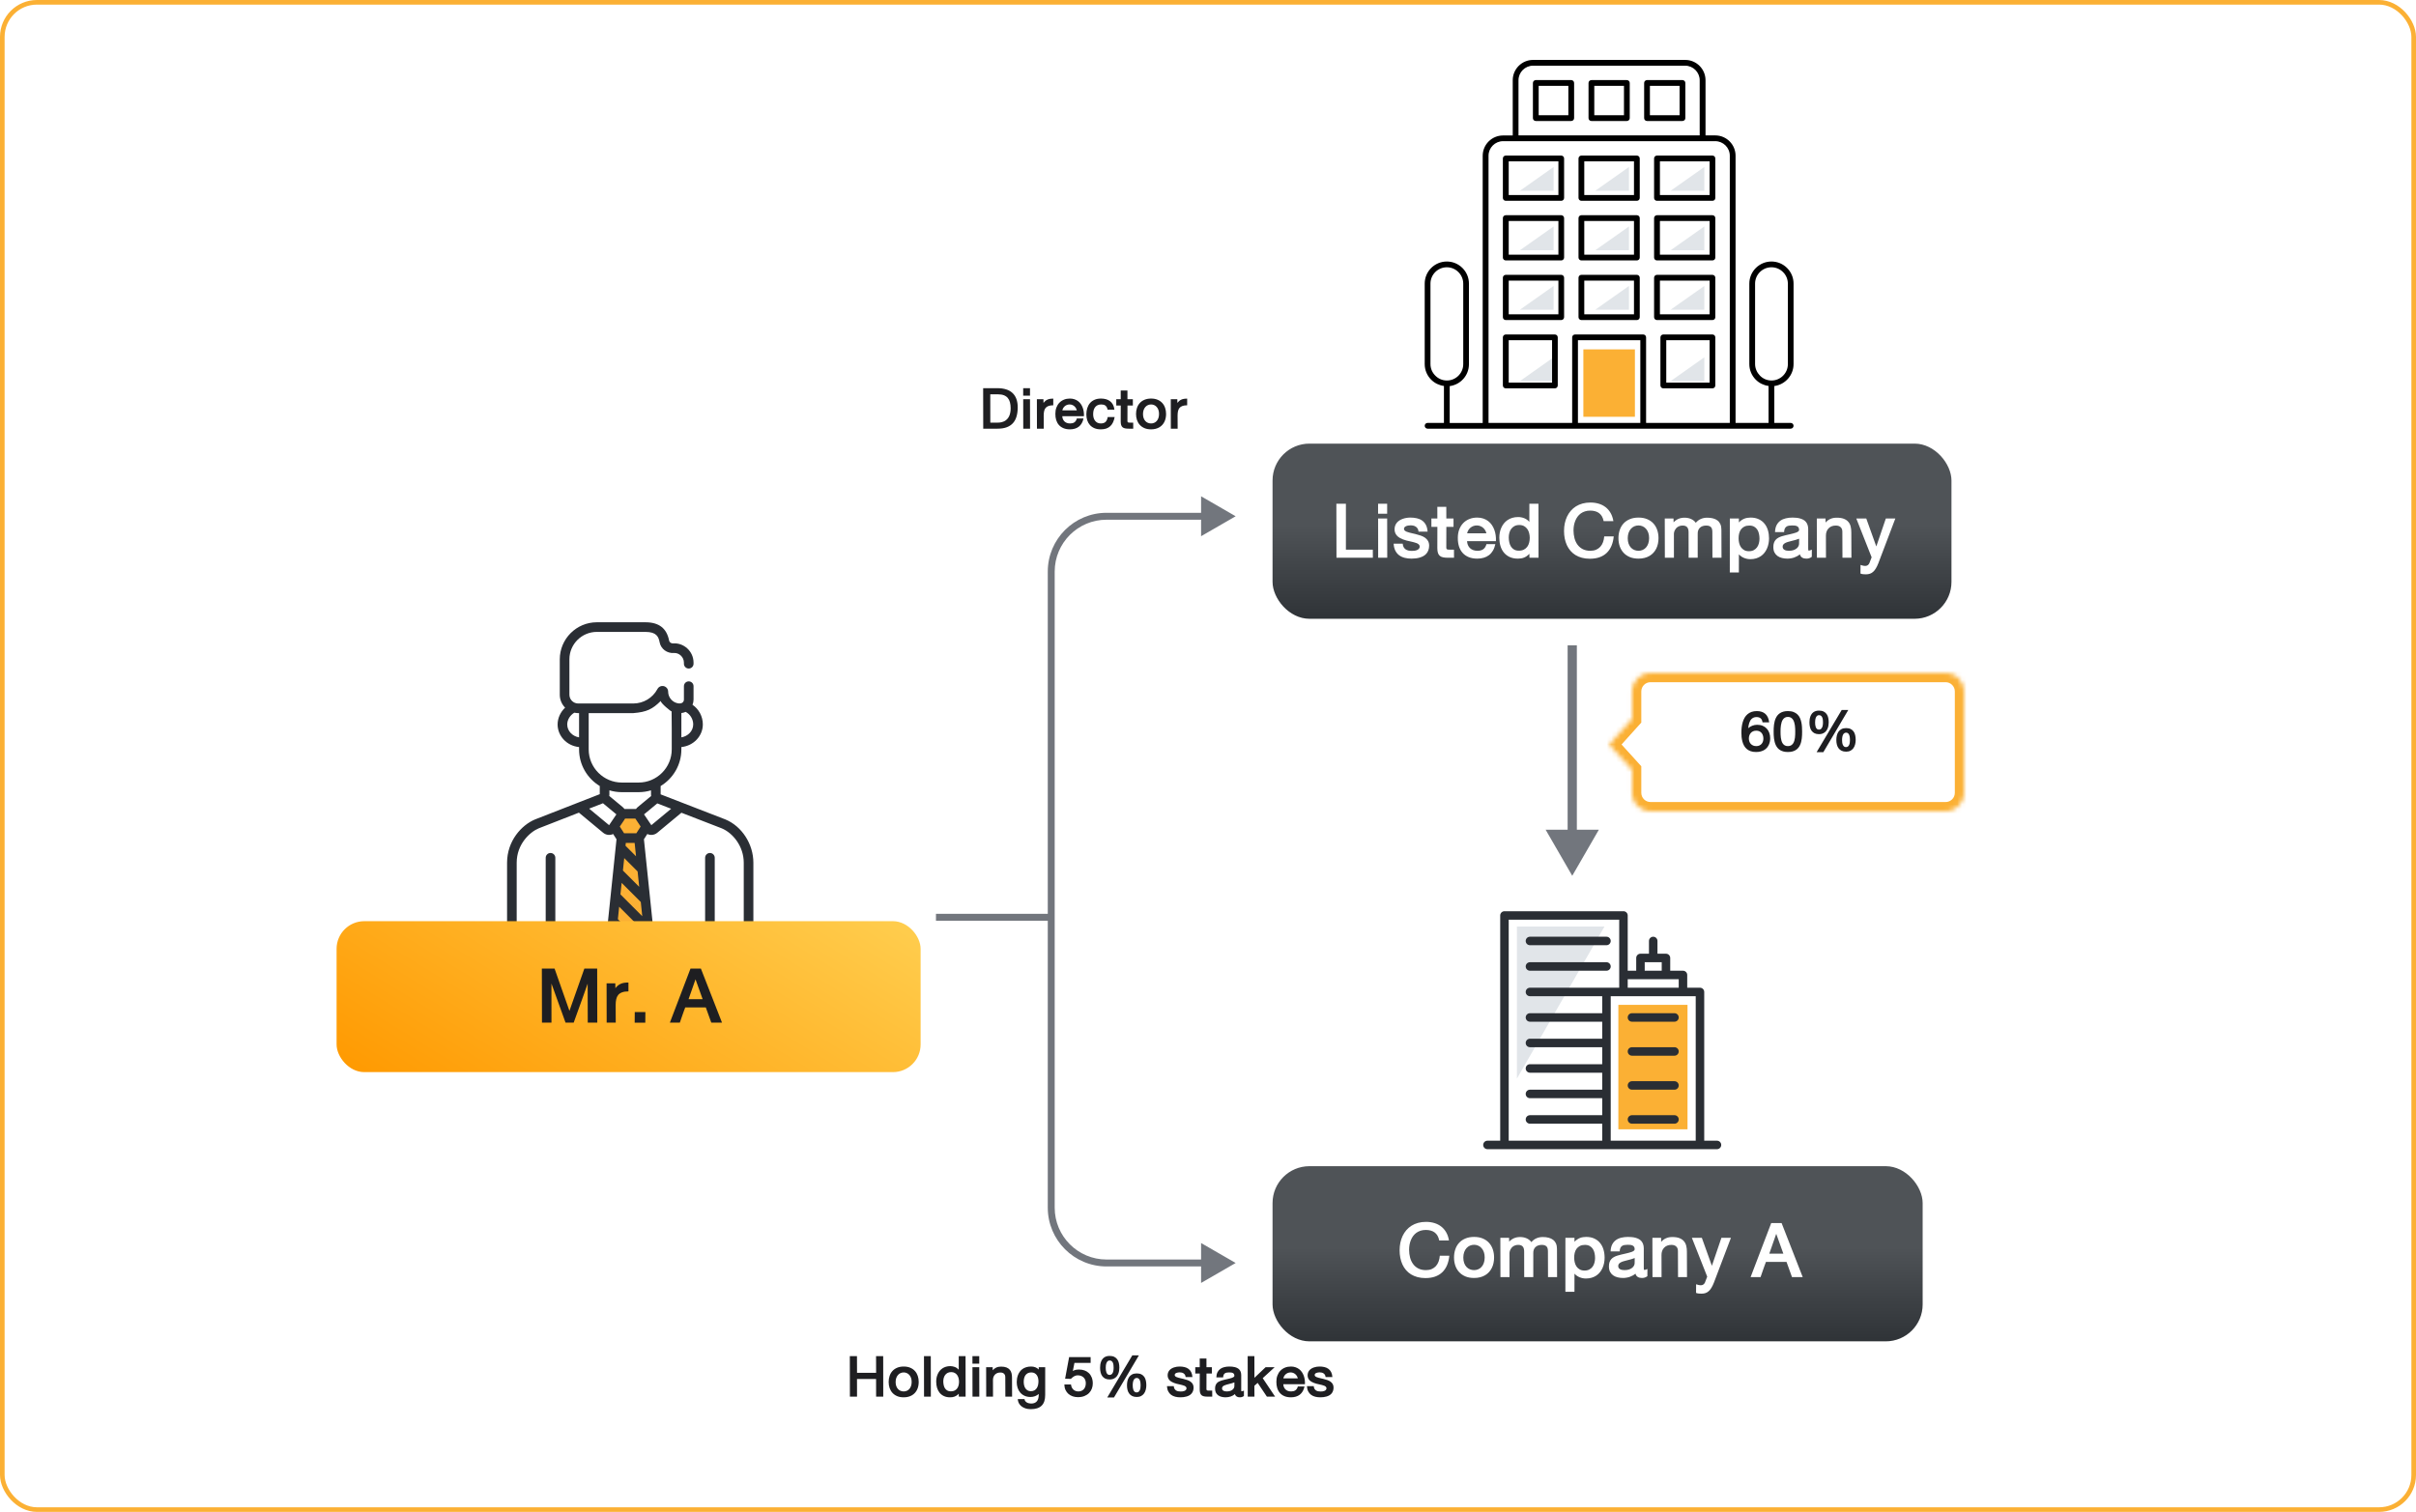 <svg width="524" height="328" viewBox="0 0 524 328" fill="none" xmlns="http://www.w3.org/2000/svg">
<rect x="0.5" y="0.5" width="523" height="327" rx="7.5" stroke="#FBB034"/>
<path d="M341 190L346.774 180L335.226 180L341 190ZM342 181L342 140L340 140L340 181L342 181Z" fill="#72767D"/>
<path d="M268 112L260.5 107.67V116.33L268 112ZM268 274L260.5 269.67V278.33L268 274ZM261.25 111.25H240V112.75H261.25V111.25ZM240 274.75H261.25V273.25H240V274.75ZM227.25 124V201H228.75V124H227.25ZM227.25 201V262H228.75V201H227.25ZM240 273.25C233.787 273.25 228.75 268.213 228.75 262H227.25C227.25 269.042 232.958 274.75 240 274.75V273.25ZM240 111.25C232.958 111.25 227.25 116.958 227.25 124H228.75C228.75 117.787 233.787 112.75 240 112.75V111.25Z" fill="#72767D"/>
<path d="M228 199H203" stroke="#72767D" stroke-width="1.5"/>
<path d="M216.442 91.686C216.533 91.686 216.643 91.682 216.771 91.673C216.9 91.661 217.038 91.639 217.185 91.607C217.331 91.575 217.482 91.528 217.637 91.466C217.795 91.405 217.949 91.321 218.099 91.216C218.248 91.11 218.389 90.981 218.521 90.829C218.655 90.677 218.772 90.494 218.872 90.28C218.975 90.066 219.054 89.818 219.109 89.537C219.168 89.256 219.197 88.934 219.197 88.57C219.197 88.09 219.147 87.662 219.048 87.287C218.951 86.912 218.794 86.596 218.578 86.338C218.361 86.08 218.078 85.884 217.729 85.749C217.384 85.614 216.963 85.547 216.468 85.547H214.776L214.785 91.686H216.442ZM216.35 84.215C217.053 84.215 217.675 84.302 218.217 84.475C218.762 84.644 219.221 84.904 219.593 85.252C219.965 85.598 220.248 86.032 220.441 86.553C220.634 87.075 220.731 87.687 220.731 88.39C220.728 89.128 220.642 89.785 220.472 90.359C220.305 90.93 220.044 91.412 219.689 91.805C219.335 92.194 218.882 92.492 218.332 92.697C217.784 92.899 217.127 93 216.363 93H213.251L213.234 84.215H216.35ZM221.917 85.837V84.215H223.394V85.837H221.917ZM223.394 86.61L223.407 93H221.931L221.922 86.61H223.394ZM226.308 86.61L226.321 87.401C226.444 87.243 226.573 87.107 226.708 86.993C226.842 86.876 226.993 86.779 227.16 86.703C227.327 86.624 227.515 86.566 227.723 86.531C227.931 86.496 228.171 86.48 228.443 86.483V87.924C228.021 87.924 227.676 87.976 227.406 88.078C227.137 88.178 226.924 88.323 226.769 88.513C226.617 88.704 226.511 88.938 226.453 89.216C226.394 89.492 226.365 89.805 226.365 90.157L226.378 93H224.901L224.888 86.61H226.308ZM234.996 90.785C234.914 91.186 234.786 91.535 234.613 91.831C234.44 92.127 234.228 92.373 233.976 92.569C233.724 92.763 233.437 92.906 233.115 93C232.792 93.097 232.442 93.145 232.064 93.145C231.522 93.145 231.052 93.061 230.654 92.894C230.255 92.728 229.924 92.495 229.661 92.196C229.4 91.897 229.205 91.543 229.076 91.132C228.95 90.719 228.89 90.268 228.896 89.779C228.893 89.278 228.968 88.824 229.12 88.416C229.272 88.009 229.486 87.662 229.762 87.375C230.04 87.085 230.373 86.861 230.759 86.703C231.146 86.544 231.574 86.465 232.042 86.465C232.409 86.465 232.74 86.517 233.036 86.619C233.334 86.719 233.6 86.858 233.831 87.037C234.062 87.212 234.262 87.422 234.429 87.665C234.596 87.908 234.73 88.172 234.833 88.456C234.938 88.74 235.012 89.039 235.053 89.353C235.097 89.666 235.11 89.982 235.092 90.302H230.395C230.409 90.519 230.453 90.722 230.526 90.913C230.603 91.1 230.709 91.266 230.847 91.409C230.988 91.55 231.161 91.661 231.366 91.743C231.574 91.825 231.817 91.866 232.095 91.866C232.271 91.866 232.435 91.849 232.587 91.814C232.743 91.775 232.882 91.715 233.005 91.633C233.131 91.548 233.239 91.437 233.33 91.299C233.424 91.159 233.499 90.987 233.554 90.785H234.996ZM231.99 87.744C231.779 87.744 231.585 87.778 231.41 87.845C231.234 87.913 231.077 88.005 230.939 88.122C230.805 88.236 230.692 88.371 230.601 88.526C230.51 88.682 230.446 88.847 230.408 89.023H233.541C233.506 88.853 233.441 88.69 233.348 88.535C233.257 88.38 233.144 88.244 233.009 88.126C232.875 88.009 232.721 87.917 232.548 87.85C232.375 87.779 232.189 87.744 231.99 87.744ZM240.225 88.878C240.184 88.661 240.121 88.481 240.036 88.337C239.954 88.191 239.854 88.074 239.737 87.986C239.62 87.898 239.487 87.836 239.337 87.801C239.188 87.763 239.025 87.744 238.85 87.744C238.516 87.744 238.236 87.804 238.01 87.924C237.788 88.041 237.607 88.2 237.47 88.399C237.332 88.595 237.234 88.822 237.175 89.08C237.12 89.338 237.092 89.606 237.092 89.884C237.092 90.136 237.124 90.382 237.188 90.623C237.253 90.86 237.353 91.071 237.487 91.255C237.622 91.44 237.793 91.588 238.001 91.699C238.212 91.811 238.464 91.866 238.757 91.866C239.208 91.866 239.55 91.753 239.781 91.528C240.016 91.299 240.169 90.951 240.243 90.482H241.754C241.675 90.913 241.557 91.295 241.398 91.629C241.243 91.96 241.042 92.238 240.796 92.464C240.553 92.686 240.263 92.856 239.926 92.974C239.589 93.088 239.2 93.145 238.757 93.145C238.236 93.145 237.779 93.064 237.386 92.903C236.994 92.739 236.666 92.512 236.402 92.222C236.141 91.932 235.945 91.588 235.813 91.189C235.681 90.791 235.615 90.356 235.615 89.884C235.618 89.407 235.684 88.96 235.813 88.544C235.942 88.128 236.137 87.766 236.397 87.459C236.658 87.151 236.988 86.909 237.386 86.733C237.785 86.555 238.253 86.465 238.792 86.465C239.173 86.465 239.531 86.511 239.865 86.602C240.199 86.692 240.493 86.836 240.748 87.032C241.006 87.226 241.217 87.475 241.381 87.779C241.548 88.084 241.655 88.45 241.702 88.878H240.225ZM245.701 86.61L245.705 87.977H244.536L244.527 91.343C244.527 91.419 244.536 91.481 244.554 91.528C244.571 91.572 244.602 91.606 244.646 91.629C244.69 91.652 244.747 91.668 244.817 91.677C244.891 91.683 244.981 91.686 245.09 91.686H245.775L245.784 93H244.795C244.488 93 244.226 92.978 244.009 92.934C243.792 92.89 243.613 92.81 243.473 92.692C243.335 92.575 243.232 92.414 243.165 92.209C243.101 92.004 243.068 91.74 243.068 91.418L243.077 87.977H242.106L242.102 86.61H243.073L243.068 84.721H244.527L244.532 86.61H245.701ZM247.902 89.814C247.902 90.151 247.948 90.448 248.039 90.706C248.132 90.961 248.258 91.175 248.417 91.348C248.575 91.518 248.759 91.647 248.97 91.734C249.184 91.822 249.413 91.866 249.656 91.866C249.89 91.866 250.111 91.822 250.319 91.734C250.527 91.647 250.709 91.518 250.864 91.348C251.022 91.175 251.147 90.961 251.238 90.706C251.332 90.448 251.378 90.151 251.378 89.814C251.381 89.486 251.337 89.194 251.247 88.939C251.156 88.682 251.031 88.465 250.873 88.289C250.718 88.11 250.535 87.976 250.324 87.885C250.116 87.791 249.895 87.744 249.66 87.744C249.417 87.744 249.188 87.791 248.975 87.885C248.764 87.976 248.579 88.11 248.421 88.289C248.263 88.465 248.137 88.682 248.043 88.939C247.952 89.194 247.905 89.486 247.902 89.814ZM246.391 89.814C246.391 89.342 246.459 88.903 246.597 88.496C246.735 88.085 246.94 87.731 247.212 87.432C247.488 87.13 247.829 86.894 248.236 86.725C248.644 86.552 249.118 86.465 249.66 86.465C250.196 86.465 250.667 86.552 251.071 86.725C251.475 86.894 251.813 87.13 252.086 87.432C252.358 87.731 252.563 88.085 252.701 88.496C252.839 88.903 252.908 89.342 252.908 89.814C252.908 90.127 252.877 90.428 252.815 90.715C252.757 90.999 252.666 91.264 252.543 91.51C252.423 91.756 252.271 91.981 252.086 92.183C251.904 92.382 251.693 92.553 251.453 92.697C251.213 92.84 250.943 92.95 250.645 93.026C250.346 93.106 250.018 93.145 249.66 93.145C249.118 93.145 248.644 93.06 248.236 92.89C247.829 92.717 247.489 92.481 247.217 92.183C246.944 91.884 246.738 91.532 246.597 91.128C246.459 90.721 246.391 90.283 246.391 89.814ZM255.347 86.61L255.36 87.401C255.483 87.243 255.612 87.107 255.747 86.993C255.881 86.876 256.032 86.779 256.199 86.703C256.366 86.624 256.554 86.566 256.762 86.531C256.97 86.496 257.21 86.48 257.482 86.483V87.924C257.061 87.924 256.715 87.976 256.445 88.078C256.176 88.178 255.963 88.323 255.808 88.513C255.656 88.704 255.55 88.938 255.492 89.216C255.433 89.492 255.404 89.805 255.404 90.157L255.417 93H253.94L253.927 86.61H255.347Z" fill="#1E1E21"/>
<path d="M185.866 294.215L185.879 297.832H190.019L190.006 294.215H191.553L191.566 303H190.019L190.01 299.168H185.871L185.879 303H184.333L184.315 294.215H185.866ZM194.251 299.814C194.251 300.151 194.296 300.448 194.387 300.706C194.481 300.961 194.607 301.175 194.765 301.348C194.923 301.518 195.108 301.646 195.319 301.734C195.533 301.822 195.761 301.866 196.004 301.866C196.239 301.866 196.46 301.822 196.668 301.734C196.876 301.646 197.058 301.518 197.213 301.348C197.371 301.175 197.496 300.961 197.586 300.706C197.68 300.448 197.727 300.151 197.727 299.814C197.73 299.486 197.686 299.194 197.595 298.939C197.504 298.682 197.38 298.465 197.222 298.289C197.066 298.11 196.883 297.976 196.672 297.885C196.464 297.791 196.243 297.744 196.009 297.744C195.766 297.744 195.537 297.791 195.323 297.885C195.112 297.976 194.928 298.11 194.77 298.289C194.611 298.465 194.485 298.682 194.392 298.939C194.301 299.194 194.254 299.486 194.251 299.814ZM192.739 299.814C192.739 299.342 192.808 298.903 192.946 298.496C193.083 298.085 193.289 297.731 193.561 297.432C193.836 297.13 194.178 296.895 194.585 296.725C194.992 296.552 195.467 296.465 196.009 296.465C196.545 296.465 197.015 296.552 197.419 296.725C197.824 296.895 198.162 297.13 198.435 297.432C198.707 297.731 198.912 298.085 199.05 298.496C199.188 298.903 199.256 299.342 199.256 299.814C199.256 300.127 199.226 300.428 199.164 300.715C199.105 300.999 199.015 301.264 198.892 301.51C198.771 301.756 198.619 301.98 198.435 302.183C198.253 302.382 198.042 302.553 197.802 302.697C197.562 302.84 197.292 302.95 196.993 303.026C196.694 303.105 196.366 303.145 196.009 303.145C195.467 303.145 194.992 303.06 194.585 302.89C194.178 302.717 193.838 302.481 193.565 302.183C193.293 301.884 193.086 301.532 192.946 301.128C192.808 300.721 192.739 300.283 192.739 299.814ZM201.875 294.215L201.889 303H200.412L200.399 294.215H201.875ZM209.417 294.215L209.43 303H207.953L207.94 302.354C207.802 302.506 207.66 302.634 207.514 302.736C207.367 302.836 207.216 302.917 207.061 302.978C206.909 303.04 206.75 303.082 206.586 303.105C206.422 303.132 206.252 303.145 206.077 303.145C205.564 303.145 205.117 303.057 204.736 302.881C204.358 302.703 204.043 302.461 203.792 302.156C203.542 301.849 203.356 301.49 203.233 301.08C203.113 300.669 203.053 300.23 203.053 299.761C203.05 299.471 203.075 299.186 203.128 298.904C203.184 298.623 203.267 298.358 203.378 298.109C203.49 297.857 203.63 297.625 203.8 297.415C203.97 297.204 204.168 297.022 204.394 296.87C204.622 296.714 204.878 296.594 205.163 296.509C205.45 296.421 205.766 296.377 206.112 296.377C206.279 296.377 206.446 296.394 206.613 296.426C206.78 296.455 206.942 296.502 207.101 296.566C207.259 296.628 207.408 296.708 207.549 296.808C207.692 296.908 207.821 297.028 207.936 297.168L207.94 294.215H209.417ZM204.587 299.704C204.59 299.974 204.619 300.237 204.675 300.495C204.73 300.753 204.821 300.983 204.947 301.185C205.076 301.384 205.245 301.545 205.453 301.668C205.661 301.789 205.92 301.849 206.23 301.849C206.556 301.849 206.83 301.79 207.052 301.673C207.278 301.556 207.461 301.4 207.602 301.207C207.742 301.014 207.843 300.792 207.905 300.543C207.969 300.292 208.001 300.031 208.001 299.761C208.001 299.509 207.971 299.259 207.909 299.01C207.848 298.761 207.75 298.538 207.615 298.342C207.48 298.143 207.304 297.981 207.087 297.858C206.871 297.735 206.607 297.674 206.296 297.674C205.992 297.674 205.731 297.732 205.514 297.85C205.297 297.967 205.12 298.121 204.982 298.311C204.845 298.501 204.744 298.718 204.679 298.961C204.618 299.205 204.587 299.452 204.587 299.704ZM210.911 295.837V294.215H212.387V295.837H210.911ZM212.387 296.61L212.4 303H210.924L210.915 296.61H212.387ZM215.301 296.61L215.305 297.274C215.519 297.025 215.772 296.832 216.065 296.694C216.361 296.553 216.716 296.483 217.129 296.483C217.592 296.483 217.976 296.543 218.28 296.663C218.588 296.783 218.831 296.95 219.01 297.164C219.191 297.375 219.317 297.627 219.388 297.92C219.461 298.213 219.496 298.532 219.493 298.878L219.511 303H218.052L218.034 298.768C218.037 298.452 217.946 298.206 217.762 298.03C217.58 297.851 217.316 297.762 216.971 297.762C216.701 297.762 216.465 297.806 216.263 297.894C216.061 297.981 215.893 298.102 215.758 298.254C215.623 298.403 215.522 298.579 215.455 298.781C215.39 298.98 215.359 299.193 215.362 299.418L215.371 303H213.895L213.881 296.61H215.301ZM223.584 301.813C223.895 301.813 224.154 301.752 224.362 301.629C224.573 301.503 224.742 301.34 224.868 301.141C224.997 300.939 225.089 300.712 225.145 300.46C225.2 300.208 225.228 299.956 225.228 299.704C225.231 299.467 225.206 299.231 225.153 298.997C225.101 298.762 225.013 298.553 224.89 298.368C224.767 298.181 224.605 298.03 224.406 297.916C224.207 297.801 223.964 297.744 223.677 297.744C223.378 297.744 223.125 297.798 222.917 297.907C222.711 298.015 222.543 298.162 222.411 298.346C222.282 298.528 222.187 298.74 222.125 298.983C222.067 299.224 222.036 299.477 222.033 299.744C222.03 299.987 222.054 300.231 222.104 300.478C222.156 300.724 222.243 300.946 222.363 301.146C222.486 301.342 222.647 301.503 222.846 301.629C223.045 301.752 223.292 301.813 223.584 301.813ZM226.687 302.587C226.69 303.114 226.63 303.573 226.507 303.962C226.384 304.355 226.192 304.68 225.931 304.938C225.673 305.199 225.345 305.394 224.947 305.522C224.551 305.651 224.081 305.716 223.536 305.716C223.331 305.716 223.122 305.698 222.908 305.663C222.694 305.628 222.486 305.572 222.284 305.496C222.082 305.42 221.89 305.323 221.708 305.206C221.529 305.089 221.37 304.948 221.229 304.784C221.091 304.623 220.979 304.437 220.891 304.226C220.806 304.018 220.757 303.784 220.746 303.523H222.205C222.219 303.693 222.273 303.839 222.367 303.962C222.464 304.085 222.581 304.187 222.719 304.266C222.856 304.345 223.006 304.402 223.167 304.437C223.331 304.475 223.488 304.494 223.637 304.494C223.939 304.494 224.194 304.449 224.402 304.358C224.613 304.267 224.784 304.137 224.916 303.967C225.048 303.797 225.143 303.59 225.202 303.347C225.26 303.107 225.29 302.836 225.29 302.534L225.298 302.407C225.055 302.624 224.778 302.789 224.468 302.903C224.16 303.015 223.848 303.07 223.532 303.07C223.028 303.07 222.587 302.984 222.209 302.811C221.831 302.635 221.516 302.399 221.264 302.104C221.015 301.808 220.828 301.465 220.702 301.075C220.579 300.683 220.517 300.268 220.517 299.832C220.517 299.585 220.538 299.332 220.579 299.071C220.623 298.808 220.693 298.551 220.79 298.302C220.889 298.053 221.018 297.817 221.176 297.595C221.334 297.372 221.528 297.177 221.756 297.01C221.988 296.843 222.257 296.711 222.565 296.615C222.873 296.515 223.224 296.465 223.62 296.465C223.954 296.465 224.26 296.517 224.538 296.619C224.819 296.722 225.07 296.887 225.29 297.116L225.285 296.61H226.691L226.687 302.587ZM233.033 295.674L232.686 297.437C232.888 297.311 233.102 297.226 233.327 297.182C233.556 297.138 233.789 297.116 234.026 297.116C234.445 297.116 234.836 297.179 235.199 297.305C235.562 297.431 235.877 297.621 236.144 297.876C236.414 298.128 236.625 298.444 236.777 298.825C236.932 299.203 237.01 299.647 237.01 300.157C237.01 300.541 236.942 300.91 236.808 301.264C236.676 301.619 236.475 301.934 236.206 302.209C235.939 302.481 235.604 302.7 235.199 302.864C234.798 303.028 234.328 303.11 233.789 303.11C233.393 303.11 233.018 303.051 232.664 302.934C232.312 302.814 232.003 302.638 231.736 302.407C231.47 302.175 231.256 301.888 231.095 301.545C230.937 301.2 230.853 300.803 230.844 300.354H232.286C232.306 300.571 232.357 300.772 232.439 300.957C232.521 301.138 232.63 301.298 232.765 301.436C232.902 301.57 233.065 301.676 233.252 301.752C233.44 301.828 233.651 301.866 233.885 301.866C234.108 301.866 234.317 301.83 234.514 301.756C234.713 301.68 234.884 301.567 235.028 301.418C235.174 301.269 235.289 301.081 235.371 300.855C235.456 300.63 235.498 300.366 235.498 300.064C235.498 299.818 235.457 299.591 235.375 299.383C235.296 299.175 235.18 298.997 235.028 298.847C234.878 298.698 234.697 298.582 234.483 298.5C234.269 298.415 234.032 298.373 233.771 298.373C233.607 298.373 233.456 298.393 233.318 298.434C233.184 298.472 233.055 298.526 232.932 298.597C232.812 298.667 232.696 298.749 232.584 298.843C232.476 298.937 232.368 299.038 232.259 299.146L231.007 299.111L231.881 294.413H236.544V295.674H233.033ZM239.822 296.716C239.822 296.88 239.831 297.054 239.849 297.239C239.869 297.42 239.907 297.589 239.963 297.744C240.021 297.899 240.105 298.028 240.213 298.131C240.322 298.233 240.467 298.285 240.648 298.285C240.774 298.285 240.883 298.261 240.974 298.214C241.067 298.167 241.146 298.104 241.211 298.025C241.278 297.946 241.333 297.855 241.374 297.753C241.415 297.647 241.447 297.536 241.47 297.419C241.494 297.302 241.51 297.183 241.519 297.063C241.527 296.943 241.532 296.827 241.532 296.716C241.532 296.558 241.523 296.388 241.505 296.206C241.491 296.024 241.454 295.856 241.396 295.701C241.337 295.542 241.25 295.412 241.136 295.31C241.022 295.204 240.865 295.151 240.666 295.151C240.49 295.151 240.347 295.204 240.235 295.31C240.127 295.412 240.042 295.542 239.98 295.701C239.919 295.856 239.876 296.024 239.853 296.206C239.833 296.388 239.822 296.558 239.822 296.716ZM238.596 296.738C238.596 296.512 238.611 296.292 238.64 296.079C238.669 295.862 238.718 295.658 238.785 295.468C238.853 295.277 238.939 295.103 239.044 294.945C239.15 294.784 239.279 294.646 239.431 294.532C239.586 294.415 239.765 294.324 239.967 294.259C240.172 294.195 240.405 294.163 240.666 294.163C241.07 294.163 241.407 294.231 241.677 294.369C241.949 294.504 242.166 294.688 242.327 294.923C242.491 295.154 242.607 295.425 242.674 295.736C242.742 296.043 242.775 296.37 242.775 296.716C242.775 296.936 242.758 297.152 242.723 297.366C242.69 297.577 242.638 297.778 242.564 297.968C242.491 298.156 242.399 298.33 242.288 298.491C242.176 298.649 242.042 298.787 241.883 298.904C241.728 299.019 241.549 299.109 241.347 299.177C241.145 299.241 240.918 299.273 240.666 299.273C240.288 299.273 239.967 299.209 239.704 299.08C239.443 298.948 239.229 298.768 239.062 298.54C238.898 298.311 238.779 298.043 238.706 297.735C238.633 297.425 238.596 297.092 238.596 296.738ZM245.671 300.535C245.671 300.687 245.68 300.854 245.698 301.036C245.718 301.214 245.758 301.381 245.816 301.537C245.878 301.692 245.964 301.822 246.076 301.928C246.187 302.03 246.335 302.082 246.52 302.082C246.704 302.082 246.852 302.032 246.963 301.932C247.078 301.833 247.166 301.707 247.227 301.554C247.289 301.402 247.33 301.233 247.35 301.049C247.371 300.864 247.381 300.687 247.381 300.517C247.381 300.359 247.371 300.189 247.35 300.007C247.333 299.823 247.294 299.653 247.236 299.498C247.18 299.339 247.097 299.209 246.985 299.106C246.877 299.001 246.733 298.948 246.555 298.948C246.429 298.948 246.319 298.973 246.225 299.023C246.134 299.07 246.055 299.134 245.988 299.216C245.923 299.295 245.871 299.389 245.83 299.498C245.789 299.606 245.756 299.719 245.733 299.836C245.709 299.953 245.693 300.072 245.685 300.192C245.676 300.312 245.671 300.426 245.671 300.535ZM244.428 300.552C244.428 300.209 244.463 299.883 244.533 299.572C244.606 299.259 244.725 298.983 244.889 298.746C245.056 298.506 245.274 298.315 245.544 298.175C245.816 298.031 246.153 297.959 246.555 297.959C246.953 297.959 247.286 298.028 247.552 298.166C247.819 298.301 248.031 298.485 248.189 298.72C248.348 298.951 248.459 299.222 248.523 299.533C248.591 299.843 248.625 300.171 248.625 300.517C248.625 300.851 248.585 301.172 248.506 301.479C248.43 301.787 248.308 302.06 248.141 302.297C247.977 302.531 247.763 302.719 247.5 302.859C247.239 303 246.924 303.07 246.555 303.07C246.168 303.07 245.84 303.004 245.57 302.873C245.301 302.741 245.081 302.561 244.911 302.332C244.741 302.104 244.618 301.837 244.542 301.532C244.466 301.225 244.428 300.898 244.428 300.552ZM247.016 294.035L241.611 303.176H240.152L245.588 294.035H247.016ZM254.575 300.715C254.592 300.943 254.644 301.134 254.729 301.286C254.816 301.436 254.928 301.556 255.062 301.646C255.197 301.734 255.35 301.796 255.52 301.831C255.692 301.866 255.874 301.884 256.064 301.884C256.205 301.884 256.35 301.875 256.5 301.857C256.649 301.837 256.785 301.8 256.908 301.748C257.031 301.695 257.132 301.623 257.211 301.532C257.293 301.441 257.336 301.324 257.339 301.181C257.336 301.052 257.291 300.943 257.203 300.855C257.118 300.768 257.003 300.693 256.86 300.631C256.716 300.57 256.551 300.517 256.363 300.473C256.179 300.426 255.988 300.381 255.792 300.337C255.604 300.299 255.41 300.255 255.208 300.205C255.008 300.152 254.815 300.091 254.627 300.021C254.44 299.947 254.261 299.862 254.091 299.766C253.924 299.669 253.778 299.555 253.652 299.423C253.529 299.291 253.431 299.139 253.357 298.966C253.284 298.793 253.248 298.595 253.248 298.373C253.248 298.147 253.283 297.943 253.353 297.762C253.423 297.58 253.519 297.419 253.639 297.278C253.762 297.138 253.905 297.016 254.069 296.914C254.236 296.811 254.415 296.728 254.605 296.663C254.799 296.596 254.998 296.546 255.203 296.514C255.411 296.481 255.619 296.465 255.827 296.465C256.196 296.465 256.543 296.502 256.869 296.575C257.194 296.648 257.481 296.773 257.73 296.949C257.982 297.125 258.186 297.359 258.341 297.652C258.496 297.945 258.59 298.311 258.622 298.75H257.146C257.131 298.557 257.084 298.396 257.005 298.267C256.926 298.135 256.826 298.03 256.706 297.951C256.589 297.869 256.457 297.812 256.311 297.779C256.167 297.744 256.023 297.727 255.88 297.727C255.754 297.727 255.625 297.737 255.493 297.757C255.364 297.775 255.246 297.807 255.137 297.854C255.032 297.898 254.945 297.957 254.878 298.03C254.813 298.103 254.781 298.194 254.781 298.302C254.781 298.405 254.818 298.493 254.891 298.566C254.967 298.639 255.07 298.704 255.199 298.759C255.331 298.815 255.481 298.865 255.651 298.909C255.824 298.953 256.006 298.997 256.196 299.041L256.653 299.146C256.955 299.219 257.241 299.303 257.51 299.396C257.78 299.487 258.014 299.604 258.213 299.748C258.416 299.892 258.575 300.067 258.692 300.275C258.812 300.483 258.873 300.738 258.873 301.04C258.87 301.315 258.829 301.559 258.75 301.77C258.673 301.98 258.568 302.165 258.433 302.323C258.298 302.479 258.14 302.609 257.958 302.714C257.777 302.817 257.579 302.9 257.365 302.965C257.154 303.029 256.933 303.075 256.702 303.101C256.473 303.13 256.243 303.145 256.012 303.145C255.619 303.145 255.251 303.103 254.909 303.018C254.566 302.933 254.264 302.795 254.003 302.604C253.746 302.414 253.536 302.164 253.375 301.853C253.217 301.542 253.125 301.163 253.098 300.715H254.575ZM262.836 296.61L262.841 297.977H261.672L261.663 301.343C261.663 301.419 261.672 301.481 261.689 301.528C261.707 301.572 261.738 301.605 261.782 301.629C261.826 301.652 261.883 301.668 261.953 301.677C262.026 301.683 262.117 301.686 262.226 301.686H262.911L262.92 303H261.931C261.624 303 261.361 302.978 261.145 302.934C260.928 302.89 260.749 302.81 260.608 302.692C260.471 302.575 260.368 302.414 260.301 302.209C260.236 302.004 260.204 301.74 260.204 301.418L260.213 297.977H259.242L259.237 296.61H260.208L260.204 294.721H261.663L261.667 296.61H262.836ZM269.789 302.855C269.651 302.955 269.513 303.028 269.375 303.075C269.238 303.122 269.08 303.145 268.901 303.145C268.775 303.145 268.655 303.132 268.541 303.105C268.429 303.079 268.327 303.038 268.233 302.982C268.142 302.927 268.063 302.855 267.996 302.767C267.931 302.676 267.883 302.568 267.851 302.442C267.722 302.553 267.578 302.653 267.42 302.741C267.262 302.829 267.095 302.903 266.919 302.965C266.746 303.023 266.566 303.067 266.378 303.097C266.194 303.129 266.009 303.145 265.825 303.145C265.514 303.145 265.22 303.11 264.941 303.04C264.663 302.972 264.42 302.864 264.212 302.714C264.004 302.565 263.838 302.372 263.715 302.134C263.595 301.897 263.535 301.61 263.535 301.273C263.532 300.998 263.566 300.762 263.636 300.565C263.707 300.369 263.803 300.204 263.926 300.069C264.052 299.931 264.202 299.817 264.375 299.726C264.547 299.635 264.735 299.559 264.937 299.498C265.142 299.433 265.357 299.376 265.583 299.326C265.809 299.276 266.039 299.224 266.273 299.168C266.434 299.127 266.6 299.086 266.77 299.045C266.942 299.004 267.099 298.957 267.24 298.904C267.38 298.852 267.496 298.79 267.587 298.72C267.678 298.649 267.723 298.564 267.723 298.465C267.723 298.295 267.688 298.162 267.618 298.065C267.55 297.968 267.461 297.896 267.35 297.85C267.241 297.8 267.118 297.771 266.98 297.762C266.843 297.75 266.704 297.744 266.563 297.744C266.378 297.744 266.21 297.757 266.058 297.784C265.905 297.81 265.772 297.863 265.658 297.942C265.546 298.018 265.458 298.128 265.394 298.271C265.33 298.412 265.293 298.597 265.284 298.825H263.808C263.822 298.374 263.907 297.998 264.062 297.696C264.221 297.394 264.427 297.152 264.682 296.971C264.94 296.789 265.237 296.66 265.574 296.584C265.914 296.505 266.273 296.465 266.651 296.465C266.853 296.465 267.057 296.476 267.262 296.496C267.467 296.514 267.663 296.549 267.851 296.602C268.041 296.651 268.218 296.72 268.382 296.808C268.546 296.893 268.688 297.004 268.809 297.142C268.932 297.28 269.027 297.445 269.094 297.639C269.165 297.832 269.201 298.059 269.204 298.32V301.436C269.207 301.57 269.21 301.67 269.213 301.734C269.219 301.799 269.25 301.831 269.305 301.831C269.317 301.831 269.333 301.831 269.354 301.831C269.374 301.828 269.402 301.822 269.437 301.813C269.475 301.805 269.522 301.79 269.578 301.77C269.636 301.749 269.709 301.721 269.797 301.686L269.789 302.855ZM266.058 301.866C266.359 301.866 266.616 301.83 266.827 301.756C267.038 301.68 267.209 301.585 267.341 301.471C267.476 301.356 267.572 301.232 267.631 301.097C267.692 300.962 267.722 300.835 267.719 300.715L267.728 299.902C267.552 299.975 267.361 300.04 267.156 300.095C266.951 300.151 266.762 300.201 266.589 300.245C266.399 300.294 266.211 300.344 266.027 300.394C265.842 300.441 265.677 300.5 265.53 300.57C265.387 300.637 265.27 300.721 265.179 300.82C265.091 300.92 265.047 301.046 265.047 301.198C265.047 301.321 265.073 301.425 265.126 301.51C265.182 301.595 265.255 301.664 265.346 301.717C265.439 301.77 265.548 301.808 265.671 301.831C265.794 301.854 265.923 301.866 266.058 301.866ZM272.061 294.215L272.069 298.913L274.495 296.61H276.455L273.867 298.988L276.556 303H274.776L272.772 300.012L272.056 300.64L272.074 303H270.619L270.606 294.215H272.061ZM282.928 300.785C282.846 301.187 282.719 301.535 282.546 301.831C282.373 302.127 282.161 302.373 281.909 302.569C281.657 302.763 281.37 302.906 281.047 303C280.725 303.097 280.375 303.145 279.997 303.145C279.455 303.145 278.985 303.062 278.586 302.895C278.188 302.728 277.857 302.495 277.593 302.196C277.333 301.897 277.138 301.542 277.009 301.132C276.883 300.719 276.823 300.268 276.829 299.779C276.826 299.278 276.9 298.824 277.053 298.417C277.205 298.009 277.419 297.662 277.694 297.375C277.973 297.085 278.305 296.861 278.692 296.703C279.079 296.544 279.506 296.465 279.975 296.465C280.341 296.465 280.672 296.517 280.968 296.619C281.267 296.719 281.532 296.858 281.764 297.037C281.995 297.212 282.194 297.422 282.361 297.665C282.528 297.908 282.663 298.172 282.766 298.456C282.871 298.74 282.944 299.039 282.985 299.353C283.029 299.666 283.042 299.982 283.025 300.302H278.327C278.342 300.519 278.386 300.722 278.459 300.913C278.535 301.1 278.642 301.266 278.78 301.409C278.92 301.55 279.093 301.661 279.298 301.743C279.506 301.825 279.75 301.866 280.028 301.866C280.204 301.866 280.368 301.849 280.52 301.813C280.675 301.775 280.814 301.715 280.938 301.633C281.063 301.548 281.172 301.437 281.263 301.299C281.356 301.159 281.431 300.987 281.487 300.785H282.928ZM279.922 297.744C279.711 297.744 279.518 297.778 279.342 297.845C279.167 297.913 279.01 298.005 278.872 298.122C278.737 298.236 278.625 298.371 278.534 298.526C278.443 298.682 278.378 298.847 278.34 299.023H281.474C281.438 298.853 281.374 298.69 281.28 298.535C281.189 298.38 281.077 298.244 280.942 298.126C280.807 298.009 280.653 297.917 280.48 297.85C280.308 297.779 280.122 297.744 279.922 297.744ZM284.932 300.715C284.95 300.943 285.001 301.134 285.086 301.286C285.174 301.436 285.285 301.556 285.42 301.646C285.555 301.734 285.707 301.796 285.877 301.831C286.05 301.866 286.231 301.884 286.422 301.884C286.562 301.884 286.708 301.875 286.857 301.857C287.006 301.837 287.143 301.8 287.266 301.748C287.389 301.695 287.49 301.623 287.569 301.532C287.651 301.441 287.693 301.324 287.696 301.181C287.693 301.052 287.648 300.943 287.56 300.855C287.475 300.768 287.361 300.693 287.217 300.631C287.074 300.57 286.908 300.517 286.721 300.473C286.536 300.426 286.346 300.381 286.149 300.337C285.962 300.299 285.767 300.255 285.565 300.205C285.366 300.152 285.172 300.091 284.985 300.021C284.797 299.947 284.619 299.862 284.449 299.766C284.282 299.669 284.135 299.555 284.009 299.423C283.886 299.291 283.788 299.139 283.715 298.966C283.642 298.793 283.605 298.595 283.605 298.373C283.605 298.147 283.64 297.943 283.71 297.762C283.781 297.58 283.876 297.419 283.996 297.278C284.119 297.138 284.263 297.016 284.427 296.914C284.594 296.811 284.772 296.728 284.963 296.663C285.156 296.596 285.355 296.546 285.561 296.514C285.769 296.481 285.977 296.465 286.185 296.465C286.554 296.465 286.901 296.502 287.226 296.575C287.551 296.648 287.838 296.773 288.087 296.949C288.339 297.125 288.543 297.359 288.698 297.652C288.854 297.945 288.947 298.311 288.979 298.75H287.503C287.488 298.557 287.441 298.396 287.362 298.267C287.283 298.135 287.184 298.03 287.063 297.951C286.946 297.869 286.814 297.812 286.668 297.779C286.524 297.744 286.381 297.727 286.237 297.727C286.111 297.727 285.982 297.737 285.851 297.757C285.722 297.775 285.603 297.807 285.495 297.854C285.389 297.898 285.303 297.957 285.235 298.03C285.171 298.103 285.139 298.194 285.139 298.302C285.139 298.405 285.175 298.493 285.249 298.566C285.325 298.639 285.427 298.704 285.556 298.759C285.688 298.815 285.839 298.865 286.009 298.909C286.182 298.953 286.363 298.997 286.554 299.041L287.011 299.146C287.312 299.219 287.598 299.303 287.868 299.396C288.137 299.487 288.372 299.604 288.571 299.748C288.773 299.892 288.933 300.067 289.05 300.275C289.17 300.483 289.23 300.738 289.23 301.04C289.227 301.315 289.186 301.559 289.107 301.77C289.031 301.98 288.925 302.165 288.791 302.323C288.656 302.479 288.498 302.609 288.316 302.714C288.134 302.817 287.937 302.9 287.723 302.965C287.512 303.029 287.291 303.075 287.059 303.101C286.831 303.13 286.601 303.145 286.369 303.145C285.977 303.145 285.609 303.103 285.266 303.018C284.923 302.933 284.622 302.795 284.361 302.604C284.103 302.414 283.894 302.164 283.732 301.853C283.574 301.542 283.482 301.163 283.456 300.715H284.932Z" fill="#1E1E21"/>
<rect x="276" y="253" width="141" height="38" rx="8" fill="url(#paint0_linear_1215_30042)"/>
<path d="M312.148 269.113C312.07 268.711 311.947 268.367 311.779 268.082C311.611 267.793 311.402 267.557 311.152 267.373C310.906 267.189 310.623 267.055 310.303 266.969C309.982 266.879 309.631 266.834 309.248 266.834C308.83 266.834 308.449 266.889 308.105 266.998C307.762 267.107 307.455 267.26 307.186 267.455C306.92 267.65 306.688 267.883 306.488 268.152C306.293 268.422 306.131 268.717 306.002 269.037C305.873 269.354 305.775 269.689 305.709 270.045C305.646 270.4 305.615 270.762 305.615 271.129C305.619 271.73 305.691 272.299 305.832 272.834C305.977 273.369 306.197 273.838 306.494 274.24C306.791 274.643 307.168 274.961 307.625 275.195C308.086 275.43 308.635 275.547 309.271 275.547C309.74 275.547 310.154 275.471 310.514 275.318C310.873 275.162 311.178 274.947 311.428 274.674C311.678 274.396 311.873 274.066 312.014 273.684C312.154 273.301 312.242 272.881 312.277 272.424H314.34C314.262 273.205 314.094 273.898 313.836 274.504C313.578 275.105 313.232 275.611 312.799 276.021C312.365 276.432 311.844 276.744 311.234 276.959C310.629 277.17 309.936 277.275 309.154 277.275C308.529 277.275 307.957 277.205 307.438 277.064C306.922 276.924 306.455 276.727 306.037 276.473C305.623 276.215 305.26 275.904 304.947 275.541C304.639 275.178 304.381 274.773 304.174 274.328C303.971 273.883 303.816 273.4 303.711 272.881C303.609 272.361 303.559 271.818 303.559 271.252C303.559 270.674 303.613 270.121 303.723 269.594C303.836 269.066 304 268.574 304.215 268.117C304.434 267.66 304.703 267.246 305.023 266.875C305.348 266.5 305.721 266.18 306.143 265.914C306.564 265.648 307.037 265.443 307.561 265.299C308.084 265.154 308.656 265.082 309.277 265.082C309.926 265.082 310.529 265.166 311.088 265.334C311.646 265.502 312.143 265.754 312.576 266.09C313.01 266.426 313.371 266.846 313.66 267.35C313.949 267.854 314.15 268.441 314.264 269.113H312.148ZM317.375 272.811C317.375 273.26 317.436 273.656 317.557 274C317.682 274.34 317.85 274.625 318.061 274.855C318.271 275.082 318.518 275.254 318.799 275.371C319.084 275.488 319.389 275.547 319.713 275.547C320.025 275.547 320.32 275.488 320.598 275.371C320.875 275.254 321.117 275.082 321.324 274.855C321.535 274.625 321.701 274.34 321.822 274C321.947 273.656 322.01 273.26 322.01 272.811C322.014 272.373 321.955 271.984 321.834 271.645C321.713 271.301 321.547 271.012 321.336 270.777C321.129 270.539 320.885 270.359 320.604 270.238C320.326 270.113 320.031 270.051 319.719 270.051C319.395 270.051 319.09 270.113 318.805 270.238C318.523 270.359 318.277 270.539 318.066 270.777C317.855 271.012 317.688 271.301 317.562 271.645C317.441 271.984 317.379 272.373 317.375 272.811ZM315.359 272.811C315.359 272.182 315.451 271.596 315.635 271.053C315.818 270.506 316.092 270.033 316.455 269.635C316.822 269.232 317.277 268.918 317.82 268.691C318.363 268.461 318.996 268.346 319.719 268.346C320.434 268.346 321.061 268.461 321.6 268.691C322.139 268.918 322.59 269.232 322.953 269.635C323.316 270.033 323.59 270.506 323.773 271.053C323.957 271.596 324.049 272.182 324.049 272.811C324.049 273.229 324.008 273.629 323.926 274.012C323.848 274.391 323.727 274.744 323.562 275.072C323.402 275.4 323.199 275.699 322.953 275.969C322.711 276.234 322.43 276.463 322.109 276.654C321.789 276.846 321.43 276.992 321.031 277.094C320.633 277.199 320.195 277.252 319.719 277.252C318.996 277.252 318.363 277.139 317.82 276.912C317.277 276.682 316.824 276.367 316.461 275.969C316.098 275.57 315.822 275.102 315.635 274.562C315.451 274.02 315.359 273.436 315.359 272.811ZM327.301 268.539L327.318 269.377C327.635 269.041 327.988 268.789 328.379 268.621C328.773 268.453 329.219 268.369 329.715 268.369C329.953 268.369 330.189 268.393 330.424 268.439C330.658 268.482 330.881 268.551 331.092 268.645C331.303 268.734 331.496 268.85 331.672 268.99C331.852 269.127 332.006 269.289 332.135 269.477C332.451 269.102 332.816 268.824 333.23 268.645C333.645 268.461 334.105 268.369 334.613 268.369C335.082 268.369 335.506 268.42 335.885 268.521C336.264 268.619 336.588 268.773 336.857 268.984C337.127 269.195 337.334 269.467 337.479 269.799C337.623 270.131 337.693 270.527 337.689 270.988L337.713 277.059H335.744L335.727 271.445C335.727 271.234 335.705 271.045 335.662 270.877C335.623 270.705 335.553 270.561 335.451 270.443C335.35 270.326 335.213 270.236 335.041 270.174C334.873 270.107 334.66 270.074 334.402 270.074C334.109 270.074 333.846 270.115 333.611 270.197C333.381 270.279 333.186 270.396 333.025 270.549C332.865 270.701 332.744 270.889 332.662 271.111C332.58 271.33 332.543 271.576 332.551 271.85V277.059H330.582L330.57 271.586C330.574 271.371 330.557 271.172 330.518 270.988C330.482 270.801 330.416 270.641 330.318 270.508C330.225 270.371 330.096 270.266 329.932 270.191C329.768 270.113 329.561 270.074 329.311 270.074C329.064 270.074 328.846 270.105 328.654 270.168C328.467 270.23 328.301 270.312 328.156 270.414C328.016 270.516 327.896 270.631 327.799 270.76C327.701 270.885 327.621 271.014 327.559 271.146C327.5 271.275 327.457 271.402 327.43 271.527C327.402 271.652 327.389 271.76 327.389 271.85L327.395 277.059H325.426L325.408 268.539H327.301ZM339.512 280.252L339.518 268.539H341.486L341.48 269.4C341.672 269.197 341.869 269.029 342.072 268.896C342.275 268.76 342.482 268.65 342.693 268.568C342.908 268.486 343.125 268.43 343.344 268.398C343.566 268.363 343.789 268.346 344.012 268.346C344.695 268.346 345.289 268.465 345.793 268.703C346.297 268.938 346.713 269.26 347.041 269.67C347.373 270.076 347.619 270.553 347.779 271.1C347.939 271.646 348.02 272.232 348.02 272.857C348.02 273.248 347.982 273.631 347.908 274.006C347.834 274.377 347.723 274.73 347.574 275.066C347.43 275.398 347.246 275.705 347.023 275.986C346.801 276.268 346.539 276.512 346.238 276.719C345.941 276.922 345.604 277.08 345.225 277.193C344.846 277.311 344.426 277.369 343.965 277.369C343.742 277.369 343.518 277.348 343.291 277.305C343.064 277.262 342.844 277.197 342.629 277.111C342.414 277.025 342.209 276.916 342.014 276.783C341.818 276.65 341.643 276.494 341.486 276.314L341.48 280.252H339.512ZM345.951 272.928C345.951 272.568 345.914 272.219 345.84 271.879C345.77 271.535 345.648 271.23 345.477 270.965C345.305 270.695 345.078 270.48 344.797 270.32C344.516 270.156 344.168 270.074 343.754 270.074C343.324 270.074 342.959 270.152 342.658 270.309C342.361 270.461 342.119 270.666 341.932 270.924C341.748 271.182 341.615 271.479 341.533 271.814C341.455 272.15 341.418 272.498 341.422 272.857C341.422 273.193 341.461 273.527 341.539 273.859C341.617 274.191 341.744 274.49 341.92 274.756C342.1 275.018 342.332 275.23 342.617 275.395C342.902 275.559 343.252 275.641 343.666 275.641C344.076 275.641 344.426 275.562 344.715 275.406C345.004 275.25 345.24 275.045 345.424 274.791C345.607 274.537 345.74 274.248 345.822 273.924C345.908 273.596 345.951 273.264 345.951 272.928ZM357.295 276.865C357.111 276.998 356.928 277.096 356.744 277.158C356.561 277.221 356.35 277.252 356.111 277.252C355.943 277.252 355.783 277.234 355.631 277.199C355.482 277.164 355.346 277.109 355.221 277.035C355.1 276.961 354.994 276.865 354.904 276.748C354.818 276.627 354.754 276.482 354.711 276.314C354.539 276.463 354.348 276.596 354.137 276.713C353.926 276.83 353.703 276.93 353.469 277.012C353.238 277.09 352.998 277.148 352.748 277.188C352.502 277.23 352.256 277.252 352.01 277.252C351.596 277.252 351.203 277.205 350.832 277.111C350.461 277.021 350.137 276.877 349.859 276.678C349.582 276.479 349.361 276.221 349.197 275.904C349.037 275.588 348.957 275.205 348.957 274.756C348.953 274.389 348.998 274.074 349.092 273.812C349.186 273.551 349.314 273.33 349.479 273.15C349.646 272.967 349.846 272.814 350.076 272.693C350.307 272.572 350.557 272.471 350.826 272.389C351.1 272.303 351.387 272.227 351.688 272.16C351.988 272.094 352.295 272.023 352.607 271.949C352.822 271.895 353.043 271.84 353.27 271.785C353.5 271.73 353.709 271.668 353.896 271.598C354.084 271.527 354.238 271.445 354.359 271.352C354.48 271.258 354.541 271.145 354.541 271.012C354.541 270.785 354.494 270.607 354.4 270.479C354.311 270.35 354.191 270.254 354.043 270.191C353.898 270.125 353.734 270.086 353.551 270.074C353.367 270.059 353.182 270.051 352.994 270.051C352.748 270.051 352.523 270.068 352.32 270.104C352.117 270.139 351.939 270.209 351.787 270.314C351.639 270.416 351.521 270.562 351.436 270.754C351.35 270.941 351.301 271.188 351.289 271.492H349.32C349.34 270.891 349.453 270.389 349.66 269.986C349.871 269.584 350.146 269.262 350.486 269.02C350.83 268.777 351.227 268.605 351.676 268.504C352.129 268.398 352.607 268.346 353.111 268.346C353.381 268.346 353.652 268.359 353.926 268.387C354.199 268.41 354.461 268.457 354.711 268.527C354.965 268.594 355.201 268.686 355.42 268.803C355.639 268.916 355.828 269.064 355.988 269.248C356.152 269.432 356.279 269.652 356.369 269.91C356.463 270.168 356.512 270.471 356.516 270.818V274.973C356.52 275.152 356.523 275.285 356.527 275.371C356.535 275.457 356.576 275.5 356.65 275.5C356.666 275.5 356.688 275.5 356.715 275.5C356.742 275.496 356.779 275.488 356.826 275.477C356.877 275.465 356.939 275.445 357.014 275.418C357.092 275.391 357.189 275.354 357.307 275.307L357.295 276.865ZM352.32 275.547C352.723 275.547 353.064 275.498 353.346 275.4C353.627 275.299 353.855 275.172 354.031 275.02C354.211 274.867 354.34 274.701 354.418 274.521C354.5 274.342 354.539 274.172 354.535 274.012L354.547 272.928C354.312 273.025 354.059 273.111 353.785 273.186C353.512 273.26 353.26 273.326 353.029 273.385C352.775 273.451 352.525 273.518 352.279 273.584C352.033 273.646 351.812 273.725 351.617 273.818C351.426 273.908 351.27 274.02 351.148 274.152C351.031 274.285 350.973 274.453 350.973 274.656C350.973 274.82 351.008 274.959 351.078 275.072C351.152 275.186 351.25 275.277 351.371 275.348C351.496 275.418 351.641 275.469 351.805 275.5C351.969 275.531 352.141 275.547 352.32 275.547ZM360.277 268.539L360.283 269.424C360.568 269.092 360.906 268.834 361.297 268.65C361.691 268.463 362.164 268.369 362.715 268.369C363.332 268.369 363.844 268.449 364.25 268.609C364.66 268.77 364.984 268.992 365.223 269.277C365.465 269.559 365.633 269.895 365.727 270.285C365.824 270.676 365.871 271.102 365.867 271.562L365.891 277.059H363.945L363.922 271.416C363.926 270.994 363.805 270.666 363.559 270.432C363.316 270.193 362.965 270.074 362.504 270.074C362.145 270.074 361.83 270.133 361.561 270.25C361.291 270.367 361.066 270.527 360.887 270.73C360.707 270.93 360.572 271.164 360.482 271.434C360.396 271.699 360.355 271.982 360.359 272.283L360.371 277.059H358.402L358.385 268.539H360.277ZM371.727 278.26C371.559 278.686 371.385 279.049 371.205 279.35C371.029 279.654 370.834 279.902 370.619 280.094C370.408 280.289 370.174 280.432 369.916 280.521C369.658 280.611 369.367 280.656 369.043 280.656C368.875 280.656 368.688 280.648 368.48 280.633C368.273 280.621 368.064 280.574 367.854 280.492L367.865 278.617C368.088 278.703 368.281 278.76 368.445 278.787C368.609 278.818 368.752 278.834 368.873 278.834C369.275 278.834 369.572 278.65 369.764 278.283L370.273 276.965L366.945 268.539H369.107L371.287 274.609C371.631 273.578 371.977 272.564 372.324 271.568C372.676 270.568 373.02 269.559 373.355 268.539H375.418L371.727 278.26ZM386.785 271.973L385.244 267.672L383.738 271.973H386.785ZM386.41 265.346L390.986 277.059H388.66L387.477 273.771H383.012C382.902 274.053 382.799 274.33 382.701 274.604C382.604 274.873 382.508 275.143 382.414 275.412C382.32 275.682 382.227 275.953 382.133 276.227C382.039 276.5 381.943 276.777 381.846 277.059H379.684L384.154 265.346H386.41Z" fill="white"/>
<path d="M348 201H329V234L348 201Z" fill="#E1E5E9"/>
<path d="M372.391 247.469H369.625V215.203C369.625 214.694 369.212 214.281 368.703 214.281H365.938V211.516C365.938 211.007 365.525 210.594 365.016 210.594H362.25V207.828C362.25 207.319 361.837 206.906 361.328 206.906H359.484V204.141C359.484 203.632 359.071 203.219 358.562 203.219C358.054 203.219 357.641 203.632 357.641 204.141V206.906H355.797C355.288 206.906 354.875 207.319 354.875 207.828V210.594H353.031V198.609C353.031 198.101 352.618 197.688 352.109 197.688H326.297C325.788 197.688 325.375 198.101 325.375 198.609V247.469H322.609C322.101 247.469 321.688 247.882 321.688 248.391C321.688 248.9 322.101 249.312 322.609 249.312H326.297H348.422H352.109H368.703H372.391C372.9 249.312 373.312 248.9 373.312 248.391C373.312 247.882 372.9 247.469 372.391 247.469ZM356.719 208.75H360.406V210.594H356.719V208.75ZM364.094 212.438V214.281H353.031V213.359V212.438H364.094ZM327.219 199.531H351.188V211.516V213.359V214.281H348.422H331.828C331.319 214.281 330.906 214.694 330.906 215.203C330.906 215.712 331.319 216.125 331.828 216.125H347.5V217.047V219.812H331.828C331.319 219.812 330.906 220.226 330.906 220.734C330.906 221.243 331.319 221.656 331.828 221.656H347.5V225.344H331.828C331.319 225.344 330.906 225.757 330.906 226.266C330.906 226.774 331.319 227.188 331.828 227.188H347.5V228.109V230.875H331.828C331.319 230.875 330.906 231.288 330.906 231.797C330.906 232.306 331.319 232.719 331.828 232.719H347.5V236.406H331.828C331.319 236.406 330.906 236.819 330.906 237.328C330.906 237.837 331.319 238.25 331.828 238.25H347.5V239.172V241.938H331.828C331.319 241.938 330.906 242.35 330.906 242.859C330.906 243.368 331.319 243.781 331.828 243.781H347.5V247.469H327.219V199.531ZM352.109 247.469H349.344V242.859V239.172V231.797V228.109V220.734V217.047V216.125H367.781V247.469H352.109Z" fill="#2A2E34"/>
<path d="M351 218H366V245H351V218Z" fill="#FBB034"/>
<path d="M331.828 210.594H348.422C348.931 210.594 349.344 210.181 349.344 209.672C349.344 209.163 348.931 208.75 348.422 208.75H331.828C331.319 208.75 330.906 209.163 330.906 209.672C330.906 210.181 331.319 210.594 331.828 210.594ZM363.172 219.812H353.953C353.444 219.812 353.031 220.226 353.031 220.734C353.031 221.243 353.444 221.656 353.953 221.656H363.172C363.681 221.656 364.094 221.243 364.094 220.734C364.094 220.226 363.681 219.812 363.172 219.812ZM363.172 227.188H353.953C353.444 227.188 353.031 227.601 353.031 228.109C353.031 228.618 353.444 229.031 353.953 229.031H363.172C363.681 229.031 364.094 228.618 364.094 228.109C364.094 227.601 363.681 227.188 363.172 227.188ZM363.172 234.562H353.953C353.444 234.562 353.031 234.976 353.031 235.484C353.031 235.993 353.444 236.406 353.953 236.406H363.172C363.681 236.406 364.094 235.993 364.094 235.484C364.094 234.976 363.681 234.562 363.172 234.562ZM363.172 241.938H353.953C353.444 241.938 353.031 242.35 353.031 242.859C353.031 243.368 353.444 243.781 353.953 243.781H363.172C363.681 243.781 364.094 243.368 364.094 242.859C364.094 242.35 363.681 241.938 363.172 241.938ZM331.828 205.062H348.422C348.931 205.062 349.344 204.65 349.344 204.141C349.344 203.632 348.931 203.219 348.422 203.219H331.828C331.319 203.219 330.906 203.632 330.906 204.141C330.906 204.65 331.319 205.062 331.828 205.062Z" fill="#2A2E34"/>
<rect x="276" y="96.242" width="147.25" height="38" rx="8" fill="url(#paint1_linear_1215_30042)"/>
<path d="M291.91 109.287V119.248H297.746L297.758 121H289.865L289.842 109.287H291.91ZM298.889 111.449V109.287H300.857V111.449H298.889ZM300.857 112.48L300.875 121H298.906L298.895 112.48H300.857ZM304.232 117.953C304.256 118.258 304.324 118.512 304.438 118.715C304.555 118.914 304.703 119.074 304.883 119.195C305.062 119.312 305.266 119.395 305.492 119.441C305.723 119.488 305.965 119.512 306.219 119.512C306.406 119.512 306.6 119.5 306.799 119.477C306.998 119.449 307.18 119.4 307.344 119.33C307.508 119.26 307.643 119.164 307.748 119.043C307.857 118.922 307.914 118.766 307.918 118.574C307.914 118.402 307.854 118.258 307.736 118.141C307.623 118.023 307.471 117.924 307.279 117.842C307.088 117.76 306.867 117.689 306.617 117.631C306.371 117.568 306.117 117.508 305.855 117.449C305.605 117.398 305.346 117.34 305.076 117.273C304.811 117.203 304.553 117.121 304.303 117.027C304.053 116.93 303.814 116.816 303.588 116.688C303.365 116.559 303.17 116.406 303.002 116.23C302.838 116.055 302.707 115.852 302.609 115.621C302.512 115.391 302.463 115.127 302.463 114.83C302.463 114.529 302.51 114.258 302.604 114.016C302.697 113.773 302.824 113.559 302.984 113.371C303.148 113.184 303.34 113.021 303.559 112.885C303.781 112.748 304.02 112.637 304.273 112.551C304.531 112.461 304.797 112.395 305.07 112.352C305.348 112.309 305.625 112.287 305.902 112.287C306.395 112.287 306.857 112.336 307.291 112.434C307.725 112.531 308.107 112.697 308.439 112.932C308.775 113.166 309.047 113.479 309.254 113.869C309.461 114.26 309.586 114.748 309.629 115.334H307.66C307.641 115.076 307.578 114.861 307.473 114.689C307.367 114.514 307.234 114.373 307.074 114.268C306.918 114.158 306.742 114.082 306.547 114.039C306.355 113.992 306.164 113.969 305.973 113.969C305.805 113.969 305.633 113.982 305.457 114.01C305.285 114.033 305.127 114.076 304.982 114.139C304.842 114.197 304.727 114.275 304.637 114.373C304.551 114.471 304.508 114.592 304.508 114.736C304.508 114.873 304.557 114.99 304.654 115.088C304.756 115.186 304.893 115.271 305.064 115.346C305.24 115.42 305.441 115.486 305.668 115.545C305.898 115.604 306.141 115.662 306.395 115.721L307.004 115.861C307.406 115.959 307.787 116.07 308.146 116.195C308.506 116.316 308.818 116.473 309.084 116.664C309.354 116.855 309.566 117.09 309.723 117.367C309.883 117.645 309.963 117.984 309.963 118.387C309.959 118.754 309.904 119.078 309.799 119.359C309.697 119.641 309.557 119.887 309.377 120.098C309.197 120.305 308.986 120.479 308.744 120.619C308.502 120.756 308.238 120.867 307.953 120.953C307.672 121.039 307.377 121.1 307.068 121.135C306.764 121.174 306.457 121.193 306.148 121.193C305.625 121.193 305.135 121.137 304.678 121.023C304.221 120.91 303.818 120.727 303.471 120.473C303.127 120.219 302.848 119.885 302.633 119.471C302.422 119.057 302.299 118.551 302.264 117.953H304.232ZM315.248 112.48L315.254 114.303H313.695L313.684 118.791C313.684 118.893 313.695 118.975 313.719 119.037C313.742 119.096 313.783 119.141 313.842 119.172C313.9 119.203 313.977 119.225 314.07 119.236C314.168 119.244 314.289 119.248 314.434 119.248H315.348L315.359 121H314.041C313.631 121 313.281 120.971 312.992 120.912C312.703 120.854 312.465 120.746 312.277 120.59C312.094 120.434 311.957 120.219 311.867 119.945C311.781 119.672 311.738 119.32 311.738 118.891L311.75 114.303H310.455L310.449 112.48H311.744L311.738 109.961H313.684L313.689 112.48H315.248ZM324.318 118.047C324.209 118.582 324.039 119.047 323.809 119.441C323.578 119.836 323.295 120.164 322.959 120.426C322.623 120.684 322.24 120.875 321.811 121C321.381 121.129 320.914 121.193 320.41 121.193C319.688 121.193 319.061 121.082 318.529 120.859C317.998 120.637 317.557 120.326 317.205 119.928C316.857 119.529 316.598 119.057 316.426 118.51C316.258 117.959 316.178 117.357 316.186 116.705C316.182 116.037 316.281 115.432 316.484 114.889C316.688 114.346 316.973 113.883 317.34 113.5C317.711 113.113 318.154 112.814 318.67 112.604C319.186 112.393 319.756 112.287 320.381 112.287C320.869 112.287 321.311 112.355 321.705 112.492C322.104 112.625 322.457 112.811 322.766 113.049C323.074 113.283 323.34 113.562 323.562 113.887C323.785 114.211 323.965 114.562 324.102 114.941C324.242 115.32 324.34 115.719 324.395 116.137C324.453 116.555 324.471 116.977 324.447 117.402H318.184C318.203 117.691 318.262 117.963 318.359 118.217C318.461 118.467 318.604 118.688 318.787 118.879C318.975 119.066 319.205 119.215 319.479 119.324C319.756 119.434 320.08 119.488 320.451 119.488C320.686 119.488 320.904 119.465 321.107 119.418C321.314 119.367 321.5 119.287 321.664 119.178C321.832 119.064 321.977 118.916 322.098 118.732C322.223 118.545 322.322 118.316 322.396 118.047H324.318ZM320.311 113.992C320.029 113.992 319.771 114.037 319.537 114.127C319.303 114.217 319.094 114.34 318.91 114.496C318.73 114.648 318.58 114.828 318.459 115.035C318.338 115.242 318.252 115.463 318.201 115.697H322.379C322.332 115.471 322.246 115.254 322.121 115.047C322 114.84 321.85 114.658 321.67 114.502C321.49 114.346 321.285 114.223 321.055 114.133C320.824 114.039 320.576 113.992 320.311 113.992ZM333.67 109.287L333.688 121H331.719L331.701 120.139C331.518 120.342 331.328 120.512 331.133 120.648C330.938 120.781 330.736 120.889 330.529 120.971C330.326 121.053 330.115 121.109 329.896 121.141C329.678 121.176 329.451 121.193 329.217 121.193C328.533 121.193 327.938 121.076 327.43 120.842C326.926 120.604 326.506 120.281 326.17 119.875C325.838 119.465 325.59 118.986 325.426 118.439C325.266 117.893 325.186 117.307 325.186 116.682C325.182 116.295 325.215 115.914 325.285 115.539C325.359 115.164 325.471 114.811 325.619 114.479C325.768 114.143 325.955 113.834 326.182 113.553C326.408 113.271 326.672 113.029 326.973 112.826C327.277 112.619 327.619 112.459 327.998 112.346C328.381 112.229 328.803 112.17 329.264 112.17C329.486 112.17 329.709 112.191 329.932 112.234C330.154 112.273 330.371 112.336 330.582 112.422C330.793 112.504 330.992 112.611 331.18 112.744C331.371 112.877 331.543 113.037 331.695 113.225L331.701 109.287H333.67ZM327.23 116.605C327.234 116.965 327.273 117.316 327.348 117.66C327.422 118.004 327.543 118.311 327.711 118.58C327.883 118.846 328.107 119.061 328.385 119.225C328.662 119.385 329.008 119.465 329.422 119.465C329.855 119.465 330.221 119.387 330.518 119.23C330.818 119.074 331.062 118.867 331.25 118.609C331.438 118.352 331.572 118.057 331.654 117.725C331.74 117.389 331.783 117.041 331.783 116.682C331.783 116.346 331.742 116.012 331.66 115.68C331.578 115.348 331.447 115.051 331.268 114.789C331.088 114.523 330.854 114.309 330.564 114.145C330.275 113.98 329.924 113.898 329.51 113.898C329.104 113.898 328.756 113.977 328.467 114.133C328.178 114.289 327.941 114.494 327.758 114.748C327.574 115.002 327.439 115.291 327.354 115.615C327.271 115.939 327.23 116.27 327.23 116.605ZM347.809 113.055C347.73 112.652 347.607 112.309 347.439 112.023C347.271 111.734 347.062 111.498 346.812 111.314C346.566 111.131 346.283 110.996 345.963 110.91C345.643 110.82 345.291 110.775 344.908 110.775C344.49 110.775 344.109 110.83 343.766 110.939C343.422 111.049 343.115 111.201 342.846 111.396C342.58 111.592 342.348 111.824 342.148 112.094C341.953 112.363 341.791 112.658 341.662 112.979C341.533 113.295 341.436 113.631 341.369 113.986C341.307 114.342 341.275 114.703 341.275 115.07C341.279 115.672 341.352 116.24 341.492 116.775C341.637 117.311 341.857 117.779 342.154 118.182C342.451 118.584 342.828 118.902 343.285 119.137C343.746 119.371 344.295 119.488 344.932 119.488C345.4 119.488 345.814 119.412 346.174 119.26C346.533 119.104 346.838 118.889 347.088 118.615C347.338 118.338 347.533 118.008 347.674 117.625C347.814 117.242 347.902 116.822 347.938 116.365H350C349.922 117.146 349.754 117.84 349.496 118.445C349.238 119.047 348.893 119.553 348.459 119.963C348.025 120.373 347.504 120.686 346.895 120.9C346.289 121.111 345.596 121.217 344.814 121.217C344.189 121.217 343.617 121.146 343.098 121.006C342.582 120.865 342.115 120.668 341.697 120.414C341.283 120.156 340.92 119.846 340.607 119.482C340.299 119.119 340.041 118.715 339.834 118.27C339.631 117.824 339.477 117.342 339.371 116.822C339.27 116.303 339.219 115.76 339.219 115.193C339.219 114.615 339.273 114.062 339.383 113.535C339.496 113.008 339.66 112.516 339.875 112.059C340.094 111.602 340.363 111.188 340.684 110.816C341.008 110.441 341.381 110.121 341.803 109.855C342.225 109.59 342.697 109.385 343.221 109.24C343.744 109.096 344.316 109.023 344.938 109.023C345.586 109.023 346.189 109.107 346.748 109.275C347.307 109.443 347.803 109.695 348.236 110.031C348.67 110.367 349.031 110.787 349.32 111.291C349.609 111.795 349.811 112.383 349.924 113.055H347.809ZM353.035 116.752C353.035 117.201 353.096 117.598 353.217 117.941C353.342 118.281 353.51 118.566 353.721 118.797C353.932 119.023 354.178 119.195 354.459 119.312C354.744 119.43 355.049 119.488 355.373 119.488C355.686 119.488 355.98 119.43 356.258 119.312C356.535 119.195 356.777 119.023 356.984 118.797C357.195 118.566 357.361 118.281 357.482 117.941C357.607 117.598 357.67 117.201 357.67 116.752C357.674 116.314 357.615 115.926 357.494 115.586C357.373 115.242 357.207 114.953 356.996 114.719C356.789 114.48 356.545 114.301 356.264 114.18C355.986 114.055 355.691 113.992 355.379 113.992C355.055 113.992 354.75 114.055 354.465 114.18C354.184 114.301 353.938 114.48 353.727 114.719C353.516 114.953 353.348 115.242 353.223 115.586C353.102 115.926 353.039 116.314 353.035 116.752ZM351.02 116.752C351.02 116.123 351.111 115.537 351.295 114.994C351.479 114.447 351.752 113.975 352.115 113.576C352.482 113.174 352.938 112.859 353.48 112.633C354.023 112.402 354.656 112.287 355.379 112.287C356.094 112.287 356.721 112.402 357.26 112.633C357.799 112.859 358.25 113.174 358.613 113.576C358.977 113.975 359.25 114.447 359.434 114.994C359.617 115.537 359.709 116.123 359.709 116.752C359.709 117.17 359.668 117.57 359.586 117.953C359.508 118.332 359.387 118.686 359.223 119.014C359.062 119.342 358.859 119.641 358.613 119.91C358.371 120.176 358.09 120.404 357.77 120.596C357.449 120.787 357.09 120.934 356.691 121.035C356.293 121.141 355.855 121.193 355.379 121.193C354.656 121.193 354.023 121.08 353.48 120.854C352.938 120.623 352.484 120.309 352.121 119.91C351.758 119.512 351.482 119.043 351.295 118.504C351.111 117.961 351.02 117.377 351.02 116.752ZM362.961 112.48L362.979 113.318C363.295 112.982 363.648 112.73 364.039 112.562C364.434 112.395 364.879 112.311 365.375 112.311C365.613 112.311 365.85 112.334 366.084 112.381C366.318 112.424 366.541 112.492 366.752 112.586C366.963 112.676 367.156 112.791 367.332 112.932C367.512 113.068 367.666 113.23 367.795 113.418C368.111 113.043 368.477 112.766 368.891 112.586C369.305 112.402 369.766 112.311 370.273 112.311C370.742 112.311 371.166 112.361 371.545 112.463C371.924 112.561 372.248 112.715 372.518 112.926C372.787 113.137 372.994 113.408 373.139 113.74C373.283 114.072 373.354 114.469 373.35 114.93L373.373 121H371.404L371.387 115.387C371.387 115.176 371.365 114.986 371.322 114.818C371.283 114.646 371.213 114.502 371.111 114.385C371.01 114.268 370.873 114.178 370.701 114.115C370.533 114.049 370.32 114.016 370.062 114.016C369.77 114.016 369.506 114.057 369.271 114.139C369.041 114.221 368.846 114.338 368.686 114.49C368.525 114.643 368.404 114.83 368.322 115.053C368.24 115.271 368.203 115.518 368.211 115.791V121H366.242L366.23 115.527C366.234 115.312 366.217 115.113 366.178 114.93C366.143 114.742 366.076 114.582 365.979 114.449C365.885 114.312 365.756 114.207 365.592 114.133C365.428 114.055 365.221 114.016 364.971 114.016C364.725 114.016 364.506 114.047 364.314 114.109C364.127 114.172 363.961 114.254 363.816 114.355C363.676 114.457 363.557 114.572 363.459 114.701C363.361 114.826 363.281 114.955 363.219 115.088C363.16 115.217 363.117 115.344 363.09 115.469C363.062 115.594 363.049 115.701 363.049 115.791L363.055 121H361.086L361.068 112.48H362.961ZM375.172 124.193L375.178 112.48H377.146L377.141 113.342C377.332 113.139 377.529 112.971 377.732 112.838C377.936 112.701 378.143 112.592 378.354 112.51C378.568 112.428 378.785 112.371 379.004 112.34C379.227 112.305 379.449 112.287 379.672 112.287C380.355 112.287 380.949 112.406 381.453 112.645C381.957 112.879 382.373 113.201 382.701 113.611C383.033 114.018 383.279 114.494 383.439 115.041C383.6 115.588 383.68 116.174 383.68 116.799C383.68 117.189 383.643 117.572 383.568 117.947C383.494 118.318 383.383 118.672 383.234 119.008C383.09 119.34 382.906 119.646 382.684 119.928C382.461 120.209 382.199 120.453 381.898 120.66C381.602 120.863 381.264 121.021 380.885 121.135C380.506 121.252 380.086 121.311 379.625 121.311C379.402 121.311 379.178 121.289 378.951 121.246C378.725 121.203 378.504 121.139 378.289 121.053C378.074 120.967 377.869 120.857 377.674 120.725C377.479 120.592 377.303 120.436 377.146 120.256L377.141 124.193H375.172ZM381.611 116.869C381.611 116.51 381.574 116.16 381.5 115.82C381.43 115.477 381.309 115.172 381.137 114.906C380.965 114.637 380.738 114.422 380.457 114.262C380.176 114.098 379.828 114.016 379.414 114.016C378.984 114.016 378.619 114.094 378.318 114.25C378.021 114.402 377.779 114.607 377.592 114.865C377.408 115.123 377.275 115.42 377.193 115.756C377.115 116.092 377.078 116.439 377.082 116.799C377.082 117.135 377.121 117.469 377.199 117.801C377.277 118.133 377.404 118.432 377.58 118.697C377.76 118.959 377.992 119.172 378.277 119.336C378.562 119.5 378.912 119.582 379.326 119.582C379.736 119.582 380.086 119.504 380.375 119.348C380.664 119.191 380.9 118.986 381.084 118.732C381.268 118.479 381.4 118.189 381.482 117.865C381.568 117.537 381.611 117.205 381.611 116.869ZM392.955 120.807C392.771 120.939 392.588 121.037 392.404 121.1C392.221 121.162 392.01 121.193 391.771 121.193C391.604 121.193 391.443 121.176 391.291 121.141C391.143 121.105 391.006 121.051 390.881 120.977C390.76 120.902 390.654 120.807 390.564 120.689C390.479 120.568 390.414 120.424 390.371 120.256C390.199 120.404 390.008 120.537 389.797 120.654C389.586 120.771 389.363 120.871 389.129 120.953C388.898 121.031 388.658 121.09 388.408 121.129C388.162 121.172 387.916 121.193 387.67 121.193C387.256 121.193 386.863 121.146 386.492 121.053C386.121 120.963 385.797 120.818 385.52 120.619C385.242 120.42 385.021 120.162 384.857 119.846C384.697 119.529 384.617 119.146 384.617 118.697C384.613 118.33 384.658 118.016 384.752 117.754C384.846 117.492 384.975 117.271 385.139 117.092C385.307 116.908 385.506 116.756 385.736 116.635C385.967 116.514 386.217 116.412 386.486 116.33C386.76 116.244 387.047 116.168 387.348 116.102C387.648 116.035 387.955 115.965 388.268 115.891C388.482 115.836 388.703 115.781 388.93 115.727C389.16 115.672 389.369 115.609 389.557 115.539C389.744 115.469 389.898 115.387 390.02 115.293C390.141 115.199 390.201 115.086 390.201 114.953C390.201 114.727 390.154 114.549 390.061 114.42C389.971 114.291 389.852 114.195 389.703 114.133C389.559 114.066 389.395 114.027 389.211 114.016C389.027 114 388.842 113.992 388.654 113.992C388.408 113.992 388.184 114.01 387.98 114.045C387.777 114.08 387.6 114.15 387.447 114.256C387.299 114.357 387.182 114.504 387.096 114.695C387.01 114.883 386.961 115.129 386.949 115.434H384.98C385 114.832 385.113 114.33 385.32 113.928C385.531 113.525 385.807 113.203 386.146 112.961C386.49 112.719 386.887 112.547 387.336 112.445C387.789 112.34 388.268 112.287 388.771 112.287C389.041 112.287 389.312 112.301 389.586 112.328C389.859 112.352 390.121 112.398 390.371 112.469C390.625 112.535 390.861 112.627 391.08 112.744C391.299 112.857 391.488 113.006 391.648 113.189C391.812 113.373 391.939 113.594 392.029 113.852C392.123 114.109 392.172 114.412 392.176 114.76V118.914C392.18 119.094 392.184 119.227 392.188 119.312C392.195 119.398 392.236 119.441 392.311 119.441C392.326 119.441 392.348 119.441 392.375 119.441C392.402 119.438 392.439 119.43 392.486 119.418C392.537 119.406 392.6 119.387 392.674 119.359C392.752 119.332 392.85 119.295 392.967 119.248L392.955 120.807ZM387.98 119.488C388.383 119.488 388.725 119.439 389.006 119.342C389.287 119.24 389.516 119.113 389.691 118.961C389.871 118.809 390 118.643 390.078 118.463C390.16 118.283 390.199 118.113 390.195 117.953L390.207 116.869C389.973 116.967 389.719 117.053 389.445 117.127C389.172 117.201 388.92 117.268 388.689 117.326C388.436 117.393 388.186 117.459 387.939 117.525C387.693 117.588 387.473 117.666 387.277 117.76C387.086 117.85 386.93 117.961 386.809 118.094C386.691 118.227 386.633 118.395 386.633 118.598C386.633 118.762 386.668 118.9 386.738 119.014C386.812 119.127 386.91 119.219 387.031 119.289C387.156 119.359 387.301 119.41 387.465 119.441C387.629 119.473 387.801 119.488 387.98 119.488ZM395.938 112.48L395.943 113.365C396.229 113.033 396.566 112.775 396.957 112.592C397.352 112.404 397.824 112.311 398.375 112.311C398.992 112.311 399.504 112.391 399.91 112.551C400.32 112.711 400.645 112.934 400.883 113.219C401.125 113.5 401.293 113.836 401.387 114.227C401.484 114.617 401.531 115.043 401.527 115.504L401.551 121H399.605L399.582 115.357C399.586 114.936 399.465 114.607 399.219 114.373C398.977 114.135 398.625 114.016 398.164 114.016C397.805 114.016 397.49 114.074 397.221 114.191C396.951 114.309 396.727 114.469 396.547 114.672C396.367 114.871 396.232 115.105 396.143 115.375C396.057 115.641 396.016 115.924 396.02 116.225L396.031 121H394.062L394.045 112.48H395.938ZM407.387 122.201C407.219 122.627 407.045 122.99 406.865 123.291C406.689 123.596 406.494 123.844 406.279 124.035C406.068 124.23 405.834 124.373 405.576 124.463C405.318 124.553 405.027 124.598 404.703 124.598C404.535 124.598 404.348 124.59 404.141 124.574C403.934 124.562 403.725 124.516 403.514 124.434L403.525 122.559C403.748 122.645 403.941 122.701 404.105 122.729C404.27 122.76 404.412 122.775 404.533 122.775C404.936 122.775 405.232 122.592 405.424 122.225L405.934 120.906L402.605 112.48H404.768L406.947 118.551C407.291 117.52 407.637 116.506 407.984 115.51C408.336 114.51 408.68 113.5 409.016 112.48H411.078L407.387 122.201Z" fill="white"/>
<path fill-rule="evenodd" clip-rule="evenodd" d="M336.956 36.227L329.645 41.388H336.956V36.227ZM336.956 49.13L329.645 54.291H336.956V49.13ZM329.645 67.194L336.956 62.033V67.194H329.645ZM336.956 77.517L329.645 82.678H336.956V77.517ZM345.989 41.388L353.3 36.227V41.388H345.989ZM353.3 49.13L345.989 54.291H353.3V49.13ZM345.989 67.194L353.3 62.033V67.194H345.989ZM353.3 77.517L345.989 82.678H353.3V77.517ZM362.333 41.388L369.645 36.227V41.388H362.333ZM369.645 49.13L362.333 54.291H369.645V49.13ZM362.333 67.194L369.645 62.033V67.194H362.333ZM369.645 77.517L362.333 82.678H369.645V77.517Z" fill="#E1E5E9"/>
<path d="M337.234 84.25H326.578C326.234 84.25 325.953 83.969 325.953 83.625V73.188C325.953 72.844 326.234 72.562 326.578 72.562H337.234C337.578 72.562 337.859 72.844 337.859 73.188V83.625C337.859 83.969 337.578 84.25 337.234 84.25ZM327.219 83H336.625V73.812H327.219V83ZM371.406 84.25H360.75C360.406 84.25 360.125 83.969 360.125 83.625V73.188C360.125 72.844 360.406 72.562 360.75 72.562H371.406C371.75 72.562 372.031 72.844 372.031 73.188V83.625C372.031 83.969 371.766 84.25 371.406 84.25ZM361.391 83H370.797V73.812H361.391V83ZM355.016 43.562H342.984C342.641 43.562 342.359 43.281 342.359 42.938V34.375C342.359 34.031 342.641 33.75 342.984 33.75H355.016C355.359 33.75 355.641 34.031 355.641 34.375V42.938C355.641 43.297 355.359 43.562 355.016 43.562ZM343.609 42.312H354.391V35H343.609V42.312ZM355.016 56.5H342.984C342.641 56.5 342.359 56.219 342.359 55.875V47.312C342.359 46.969 342.641 46.688 342.984 46.688H355.016C355.359 46.688 355.641 46.969 355.641 47.312V55.875C355.641 56.219 355.359 56.5 355.016 56.5ZM343.609 55.25H354.391V47.938H343.609V55.25ZM355.016 69.438H342.984C342.641 69.438 342.359 69.156 342.359 68.812V60.25C342.359 59.906 342.641 59.625 342.984 59.625H355.016C355.359 59.625 355.641 59.906 355.641 60.25V68.812C355.641 69.156 355.359 69.438 355.016 69.438ZM343.609 68.188H354.391V60.875H343.609V68.188ZM371.406 43.562H359.375C359.031 43.562 358.75 43.281 358.75 42.938V34.375C358.75 34.031 359.031 33.75 359.375 33.75H371.406C371.75 33.75 372.031 34.031 372.031 34.375V42.938C372.031 43.297 371.766 43.562 371.406 43.562ZM360.016 42.312H370.797V35H360.016V42.312ZM371.406 56.5H359.375C359.031 56.5 358.75 56.219 358.75 55.875V47.312C358.75 46.969 359.031 46.688 359.375 46.688H371.406C371.75 46.688 372.031 46.969 372.031 47.312V55.875C372.031 56.219 371.766 56.5 371.406 56.5ZM360.016 55.25H370.797V47.938H360.016V55.25ZM371.406 69.438H359.375C359.031 69.438 358.75 69.156 358.75 68.812V60.25C358.75 59.906 359.031 59.625 359.375 59.625H371.406C371.75 59.625 372.031 59.906 372.031 60.25V68.812C372.031 69.156 371.766 69.438 371.406 69.438ZM360.016 68.188H370.797V60.875H360.016V68.188ZM338.609 43.562H326.578C326.234 43.562 325.953 43.281 325.953 42.938V34.375C325.953 34.031 326.234 33.75 326.578 33.75H338.609C338.953 33.75 339.234 34.031 339.234 34.375V42.938C339.234 43.297 338.953 43.562 338.609 43.562ZM327.219 42.312H338V35H327.219V42.312ZM338.609 56.5H326.578C326.234 56.5 325.953 56.219 325.953 55.875V47.312C325.953 46.969 326.234 46.688 326.578 46.688H338.609C338.953 46.688 339.234 46.969 339.234 47.312V55.875C339.234 56.219 338.953 56.5 338.609 56.5ZM327.219 55.25H338V47.938H327.219V55.25ZM338.609 69.438H326.578C326.234 69.438 325.953 69.156 325.953 68.812V60.25C325.953 59.906 326.234 59.625 326.578 59.625H338.609C338.953 59.625 339.234 59.906 339.234 60.25V68.812C339.234 69.156 338.953 69.438 338.609 69.438ZM327.219 68.188H338V60.875H327.219V68.188ZM352.844 26.25H345.156C344.812 26.25 344.531 25.969 344.531 25.625V18C344.531 17.656 344.812 17.375 345.156 17.375H352.844C353.188 17.375 353.469 17.656 353.469 18V25.625C353.469 25.969 353.188 26.25 352.844 26.25ZM345.781 25H352.219V18.625H345.781V25ZM364.906 26.25H357.219C356.875 26.25 356.594 25.969 356.594 25.625V18C356.594 17.656 356.875 17.375 357.219 17.375H364.906C365.25 17.375 365.531 17.656 365.531 18V25.625C365.531 25.969 365.25 26.25 364.906 26.25ZM357.844 25H364.281V18.625H357.844V25ZM340.781 26.25H333.094C332.75 26.25 332.469 25.969 332.469 25.625V18C332.469 17.656 332.75 17.375 333.094 17.375H340.781C341.125 17.375 341.406 17.656 341.406 18V25.625C341.406 25.969 341.125 26.25 340.781 26.25ZM333.719 25H340.156V18.625H333.719V25Z" fill="black"/>
<path d="M389 78.984V61.531C389 60.25 388.5 59.047 387.594 58.141C386.688 57.234 385.484 56.734 384.203 56.734C381.562 56.734 379.406 58.891 379.406 61.531V78.984C379.406 80.266 379.906 81.469 380.812 82.375C381.562 83.125 382.531 83.594 383.578 83.734V91.75H376.422V33.781C376.422 31.359 374.453 29.375 372.016 29.375H369.906V17.406C369.906 14.984 367.938 13 365.5 13H332.5C330.078 13 328.094 14.969 328.094 17.406V29.391H325.984C323.562 29.391 321.578 31.359 321.578 33.797V91.766H314.422V83.766C316.781 83.453 318.594 81.453 318.594 79.016V61.531C318.594 60.25 318.094 59.047 317.188 58.141C316.281 57.234 315.078 56.734 313.797 56.734C311.156 56.734 309 58.875 309 61.531V78.984C309 80.266 309.5 81.469 310.406 82.375C311.156 83.125 312.125 83.594 313.172 83.734V91.75H309.625C309.281 91.75 309 92.031 309 92.375C309 92.719 309.281 93 309.625 93H388.375C388.719 93 389 92.719 389 92.375C389 92.031 388.719 91.75 388.375 91.75H384.828V83.75C387.172 83.438 389 81.422 389 78.984ZM329.344 17.406C329.344 15.672 330.766 14.25 332.5 14.25H365.484C367.219 14.25 368.641 15.672 368.641 17.406V29.375H329.344V17.406ZM310.25 78.984V61.531C310.25 59.578 311.844 57.984 313.797 57.984C314.75 57.984 315.641 58.359 316.312 59.031C316.984 59.703 317.359 60.594 317.359 61.547V79C317.359 80.953 315.766 82.547 313.812 82.547C312.859 82.547 311.969 82.172 311.312 81.5C310.625 80.828 310.25 79.938 310.25 78.984ZM380.656 78.984V61.531C380.656 59.578 382.25 57.984 384.203 57.984C385.156 57.984 386.047 58.359 386.719 59.031C387.391 59.703 387.766 60.594 387.766 61.547V79C387.766 80.953 386.172 82.547 384.219 82.547C383.266 82.547 382.375 82.172 381.719 81.5C381.062 80.828 380.656 79.938 380.656 78.984ZM342.234 91.75V73.812H355.766V91.75H342.234ZM357.016 91.75V73.188C357.016 72.844 356.734 72.562 356.391 72.562H341.609C341.266 72.562 340.984 72.844 340.984 73.188V91.75H322.844V33.781C322.844 32.047 324.266 30.625 326 30.625H372.016C373.75 30.625 375.172 32.047 375.172 33.781V91.75H357.016Z" fill="black"/>
<rect x="343.41" y="75.797" width="11.183" height="14.624" fill="#FBB034"/>
<path d="M133.674 179.808L134.967 177.223H138.414L139.706 179.808L138.414 182.393L140.568 201.781H132.812L134.967 182.393L133.674 179.808Z" fill="#FBB034"/>
<path d="M112.831 206.253H145.061C145.638 206.253 146.105 205.786 146.105 205.209C146.105 204.633 145.638 204.166 145.061 204.166H141.96C141.85 203.109 139.738 182.815 139.661 182.078L140.39 180.937C140.659 181.064 140.948 181.133 141.255 181.133C141.726 181.133 142.187 180.969 142.553 180.665L147.792 176.32L156.533 179.705C158.908 180.688 161.31 183.562 161.31 187.162V203.399C161.31 203.822 160.966 204.166 160.543 204.166H155.018V186.096C155.018 185.52 154.551 185.052 153.975 185.052C153.398 185.052 152.931 185.52 152.931 186.096V204.166H149.932C149.356 204.166 148.889 204.633 148.889 205.209C148.889 205.786 149.356 206.253 149.932 206.253H160.543C162.117 206.253 163.397 204.973 163.397 203.399V187.162C163.397 183.106 160.897 179.243 157.318 177.77C157.311 177.767 157.304 177.765 157.298 177.762L147.975 174.152L143.285 172.335L143.284 170.529C145.976 168.903 147.781 165.949 147.781 162.58V162.072C150.472 161.796 152.436 159.638 152.436 157.154C152.436 155.426 151.56 153.827 150.195 152.898C150.34 152.551 150.421 152.17 150.421 151.771V148.865C150.421 148.289 149.954 147.821 149.377 147.821C148.801 147.821 148.334 148.289 148.334 148.865V151.771C148.334 152.183 148.02 152.791 146.954 152.565C145.781 152.317 144.914 151.265 144.914 150.052C144.914 149.723 144.778 149.417 144.59 149.218C144.319 148.925 143.982 148.858 143.982 148.858C143.434 148.72 142.866 148.973 142.6 149.47C141.561 151.414 139.548 152.621 137.348 152.621H125.399C124.378 152.621 123.497 151.79 123.497 150.719V143.04C123.496 139.758 126.167 137.088 129.449 137.088H139.978C142.423 137.088 142.837 138.167 143.072 139.37C143.35 140.793 144.685 141.78 146.173 141.665C147.219 141.583 148.333 142.492 148.333 143.758V143.994C148.333 144.571 148.801 145.038 149.377 145.038C149.954 145.038 150.421 144.571 150.421 143.994V143.758C150.421 141.247 148.245 139.413 146.013 139.583C145.573 139.619 145.197 139.359 145.12 138.97C144.598 136.299 142.916 135 139.978 135H129.449C125.016 135 121.409 138.607 121.409 143.04V150.719C121.409 151.812 121.851 152.803 122.565 153.525C121.556 154.477 120.938 155.802 120.938 157.167C120.938 159.622 122.876 161.802 125.593 162.074V162.58C125.593 165.946 127.394 168.898 130.082 170.525V172.292C128.692 172.835 117.329 177.273 116.073 177.763C116.068 177.766 116.062 177.768 116.056 177.77C113.128 178.975 109.977 182.428 109.977 187.162V203.399C109.977 204.973 111.257 206.253 112.831 206.253ZM147.781 154.694C148.101 154.66 148.444 154.562 148.707 154.44C149.679 154.934 150.349 156.012 150.349 157.154C150.349 158.58 149.216 159.73 147.781 159.968C147.781 157.951 147.781 156.709 147.781 154.694ZM133.513 204.166L133.729 202.089L135.805 204.166H133.513ZM139.846 204.02L139.861 204.165H138.757L134.007 199.415L134.289 196.711L139.642 202.065L139.846 204.02ZM138.289 189.062L138.636 192.394L135.105 188.863L135.387 186.159L138.289 189.062ZM135.665 183.485L135.729 182.866H137.644L137.946 185.766L135.665 183.485ZM138.979 195.689L139.3 198.77L134.567 194.038L134.827 191.537L138.979 195.689ZM138.014 180.779H135.36L134.424 179.315C135.453 177.791 135.486 177.756 135.571 177.59H137.803C137.883 177.746 137.862 177.705 138.95 179.315L138.014 180.779ZM138.314 175.1C138.169 175.22 138.046 175.356 137.944 175.503H135.43C135.327 175.356 135.205 175.22 135.06 175.1L132.144 172.682C132.159 172.577 132.17 172.47 132.17 172.359V171.459C133.007 171.715 133.944 171.859 134.872 171.859H138.502C139.441 171.859 140.372 171.713 141.197 171.462L141.198 172.368C141.198 172.477 141.207 172.583 141.224 172.688L138.314 175.1ZM145.563 175.456L141.268 179.018C140.672 178.136 139.975 177.103 139.686 176.675L142.558 174.293L145.563 175.456ZM125.593 159.97C124.151 159.737 123.025 158.584 123.025 157.167C123.025 156.169 123.64 155.165 124.556 154.618C125.014 154.717 125.338 154.709 125.593 154.709V159.97ZM127.68 162.58C127.68 160.252 127.68 161.827 127.68 160.538V154.709H137.348C140.243 154.476 141.513 153.859 143.293 152.082C143.369 152.623 145.509 154.356 145.663 154.335L145.693 158.139V160.538V162.58C145.693 166.532 142.48 169.772 138.502 169.772H134.872C130.934 169.772 127.68 166.567 127.68 162.58ZM130.778 174.261L133.688 176.675C132.245 178.812 133.765 176.56 132.106 179.018L127.781 175.432L130.778 174.261ZM112.064 187.162C112.064 183.139 114.918 180.5 116.842 179.704L125.558 176.3L130.821 180.665C131.408 181.152 132.246 181.285 132.983 180.937L133.713 182.077C133.434 184.756 131.664 201.763 131.414 204.165H120.443V186.096C120.443 185.52 119.976 185.052 119.399 185.052C118.822 185.052 118.355 185.52 118.355 186.096V204.166H112.831C112.408 204.166 112.064 203.821 112.064 203.399V187.162Z" fill="#2A2E34"/>
<rect x="73" y="199.848" width="126.67" height="32.745" rx="6" fill="url(#paint2_linear_1215_30042)"/>
<path d="M129.521 210.135L129.545 221.848H127.477L127.453 213.398C127.199 214.125 126.947 214.84 126.697 215.543C126.447 216.246 126.197 216.947 125.947 217.646C125.697 218.342 125.445 219.037 125.191 219.732C124.941 220.428 124.688 221.133 124.43 221.848H122.654L119.602 213.375L119.607 221.848H117.545L117.521 210.135H120.281L123.504 219.305L126.738 210.135H129.521ZM133.453 213.328L133.471 214.383C133.635 214.172 133.807 213.99 133.986 213.838C134.166 213.682 134.367 213.553 134.59 213.451C134.812 213.346 135.062 213.27 135.34 213.223C135.617 213.176 135.938 213.154 136.301 213.158V215.08C135.738 215.08 135.277 215.148 134.918 215.285C134.559 215.418 134.275 215.611 134.068 215.865C133.865 216.119 133.725 216.432 133.646 216.803C133.568 217.17 133.529 217.588 133.529 218.057L133.547 221.848H131.578L131.561 213.328H133.453ZM139.975 219.568L139.957 221.871H137.654L137.672 219.568H139.975ZM152.391 216.762L150.85 212.461L149.344 216.762H152.391ZM152.016 210.135L156.592 221.848H154.266L153.082 218.561H148.617C148.508 218.842 148.404 219.119 148.307 219.393C148.209 219.662 148.113 219.932 148.02 220.201C147.926 220.471 147.832 220.742 147.738 221.016C147.645 221.289 147.549 221.566 147.451 221.848H145.289L149.76 210.135H152.016Z" fill="#1E1E21"/>
<g filter="url(#filter0_d_1215_30042)">
<mask id="path-23-inside-1_1215_30042" fill="white">
<path fill-rule="evenodd" clip-rule="evenodd" d="M356.977 144C354.768 144 352.977 145.791 352.977 148V153.994L348 159.523L352.977 165.008V170C352.977 172.209 354.768 174 356.977 174H420.977C423.186 174 424.977 172.209 424.977 170V148C424.977 145.791 423.186 144 420.977 144H356.977Z"/>
</mask>
<path fill-rule="evenodd" clip-rule="evenodd" d="M356.977 144C354.768 144 352.977 145.791 352.977 148V153.994L348 159.523L352.977 165.008V170C352.977 172.209 354.768 174 356.977 174H420.977C423.186 174 424.977 172.209 424.977 170V148C424.977 145.791 423.186 144 420.977 144H356.977Z" fill="white"/>
<path d="M352.977 153.994L354.463 155.331L354.977 154.761V153.994H352.977ZM348 159.523L346.513 158.186L345.304 159.529L346.519 160.867L348 159.523ZM352.977 165.008H354.977V164.236L354.458 163.664L352.977 165.008ZM354.977 148C354.977 146.895 355.872 146 356.977 146V142C353.663 142 350.977 144.686 350.977 148H354.977ZM354.977 153.994V148H350.977V153.994H354.977ZM349.487 160.861L354.463 155.331L351.49 152.656L346.513 158.186L349.487 160.861ZM354.458 163.664L349.481 158.179L346.519 160.867L351.496 166.352L354.458 163.664ZM354.977 170V165.008H350.977V170H354.977ZM356.977 172C355.872 172 354.977 171.105 354.977 170H350.977C350.977 173.314 353.663 176 356.977 176V172ZM420.977 172H356.977V176H420.977V172ZM422.977 170C422.977 171.105 422.081 172 420.977 172V176C424.29 176 426.977 173.314 426.977 170H422.977ZM422.977 148V170H426.977V148H422.977ZM420.977 146C422.081 146 422.977 146.895 422.977 148H426.977C426.977 144.686 424.29 142 420.977 142V146ZM356.977 146H420.977V142H356.977V146Z" fill="#FBB034" mask="url(#path-23-inside-1_1215_30042)"/>
</g>
<path d="M382.269 156.716C382.219 156.312 382.083 156.019 381.86 155.837C381.641 155.655 381.342 155.564 380.964 155.564C380.741 155.564 380.545 155.598 380.375 155.666C380.205 155.733 380.056 155.825 379.927 155.942C379.801 156.057 379.694 156.191 379.606 156.347C379.518 156.502 379.445 156.669 379.386 156.848C379.328 157.026 379.281 157.212 379.246 157.406C379.213 157.599 379.188 157.79 379.171 157.977C379.291 157.866 379.426 157.765 379.575 157.674C379.725 157.583 379.883 157.505 380.05 157.441C380.217 157.376 380.388 157.327 380.564 157.292C380.743 157.256 380.923 157.239 381.104 157.239C381.559 157.239 381.961 157.313 382.313 157.463C382.665 157.612 382.959 157.819 383.196 158.083C383.437 158.343 383.618 158.651 383.741 159.005C383.867 159.357 383.93 159.735 383.93 160.139C383.933 160.362 383.914 160.59 383.873 160.825C383.832 161.059 383.763 161.288 383.667 161.51C383.57 161.733 383.444 161.944 383.289 162.143C383.133 162.339 382.941 162.512 382.713 162.662C382.484 162.811 382.218 162.928 381.913 163.013C381.608 163.101 381.26 163.145 380.867 163.145C380.407 163.145 380.009 163.083 379.672 162.96C379.338 162.837 379.054 162.672 378.819 162.464C378.585 162.253 378.393 162.008 378.244 161.73C378.097 161.452 377.983 161.157 377.901 160.847C377.819 160.533 377.762 160.215 377.729 159.893C377.7 159.568 377.686 159.253 377.686 158.948C377.686 158.547 377.708 158.153 377.751 157.766C377.798 157.379 377.873 157.013 377.976 156.667C378.078 156.319 378.214 155.998 378.384 155.705C378.554 155.412 378.762 155.16 379.008 154.949C379.257 154.735 379.549 154.568 379.883 154.448C380.22 154.328 380.608 154.268 381.047 154.268C381.428 154.268 381.774 154.319 382.084 154.422C382.395 154.521 382.663 154.674 382.889 154.879C383.114 155.084 383.296 155.34 383.434 155.648C383.574 155.953 383.667 156.309 383.71 156.716H382.269ZM380.907 158.518C380.652 158.518 380.425 158.562 380.226 158.649C380.026 158.737 379.858 158.859 379.72 159.014C379.585 159.167 379.483 159.345 379.413 159.55C379.342 159.755 379.307 159.975 379.307 160.209C379.307 160.447 379.344 160.668 379.417 160.873C379.49 161.075 379.596 161.25 379.733 161.396C379.874 161.542 380.042 161.658 380.239 161.743C380.438 161.825 380.664 161.866 380.916 161.866C381.165 161.866 381.384 161.824 381.575 161.739C381.768 161.651 381.931 161.534 382.062 161.387C382.194 161.238 382.292 161.063 382.357 160.864C382.424 160.665 382.457 160.453 382.454 160.227C382.454 159.993 382.421 159.773 382.357 159.568C382.295 159.36 382.2 159.178 382.071 159.023C381.945 158.868 381.784 158.745 381.588 158.654C381.395 158.563 381.167 158.518 380.907 158.518ZM386.176 158.698C386.176 158.894 386.179 159.109 386.185 159.344C386.193 159.578 386.212 159.812 386.242 160.047C386.274 160.281 386.322 160.508 386.387 160.728C386.451 160.945 386.542 161.138 386.659 161.308C386.779 161.478 386.929 161.614 387.107 161.717C387.289 161.816 387.51 161.866 387.771 161.866C388.035 161.866 388.257 161.816 388.439 161.717C388.621 161.614 388.77 161.478 388.887 161.308C389.004 161.138 389.095 160.945 389.16 160.728C389.224 160.508 389.271 160.281 389.3 160.047C389.333 159.812 389.35 159.58 389.353 159.348C389.359 159.114 389.362 158.897 389.362 158.698C389.362 158.504 389.357 158.292 389.349 158.061C389.343 157.826 389.322 157.592 389.287 157.357C389.252 157.123 389.201 156.896 389.133 156.676C389.066 156.457 388.974 156.262 388.856 156.092C388.739 155.922 388.591 155.786 388.413 155.683C388.237 155.581 388.023 155.529 387.771 155.529C387.522 155.529 387.31 155.581 387.134 155.683C386.958 155.786 386.812 155.922 386.694 156.092C386.577 156.262 386.483 156.457 386.413 156.676C386.346 156.896 386.294 157.123 386.259 157.357C386.224 157.592 386.201 157.826 386.189 158.061C386.18 158.292 386.176 158.504 386.176 158.698ZM384.682 158.698C384.682 158.463 384.686 158.222 384.695 157.973C384.707 157.721 384.729 157.469 384.761 157.217C384.796 156.965 384.844 156.717 384.906 156.474C384.967 156.231 385.049 156.001 385.152 155.784C385.257 155.564 385.385 155.362 385.534 155.178C385.687 154.993 385.868 154.833 386.079 154.699C386.293 154.564 386.539 154.458 386.817 154.382C387.096 154.306 387.414 154.268 387.771 154.268C388.251 154.268 388.662 154.334 389.001 154.466C389.341 154.598 389.625 154.776 389.854 155.002C390.083 155.225 390.263 155.484 390.395 155.78C390.526 156.076 390.626 156.388 390.693 156.716C390.764 157.044 390.808 157.379 390.825 157.722C390.846 158.062 390.856 158.387 390.856 158.698C390.856 158.944 390.852 159.196 390.843 159.454C390.834 159.711 390.813 159.968 390.781 160.223C390.749 160.478 390.702 160.727 390.641 160.97C390.579 161.213 390.497 161.443 390.395 161.66C390.292 161.876 390.165 162.076 390.012 162.257C389.863 162.439 389.681 162.596 389.467 162.728C389.256 162.859 389.01 162.962 388.729 163.035C388.451 163.108 388.131 163.145 387.771 163.145C387.414 163.145 387.096 163.108 386.817 163.035C386.539 162.962 386.293 162.859 386.079 162.728C385.868 162.596 385.687 162.439 385.534 162.257C385.385 162.076 385.257 161.876 385.152 161.66C385.049 161.443 384.967 161.213 384.906 160.97C384.844 160.727 384.796 160.478 384.761 160.223C384.729 159.968 384.707 159.711 384.695 159.454C384.686 159.196 384.682 158.944 384.682 158.698ZM393.673 156.716C393.673 156.88 393.682 157.054 393.699 157.239C393.72 157.42 393.758 157.589 393.813 157.744C393.872 157.899 393.956 158.028 394.064 158.131C394.172 158.233 394.317 158.285 394.499 158.285C394.625 158.285 394.733 158.261 394.824 158.214C394.918 158.167 394.997 158.104 395.062 158.025C395.129 157.946 395.183 157.855 395.224 157.753C395.265 157.647 395.297 157.536 395.321 157.419C395.344 157.302 395.36 157.183 395.369 157.063C395.378 156.943 395.382 156.827 395.382 156.716C395.382 156.558 395.374 156.388 395.356 156.206C395.341 156.024 395.305 155.856 395.246 155.701C395.188 155.542 395.101 155.412 394.987 155.31C394.873 155.204 394.716 155.151 394.517 155.151C394.341 155.151 394.197 155.204 394.086 155.31C393.978 155.412 393.893 155.542 393.831 155.701C393.77 155.856 393.727 156.024 393.704 156.206C393.683 156.388 393.673 156.558 393.673 156.716ZM392.447 156.738C392.447 156.512 392.461 156.292 392.491 156.079C392.52 155.862 392.568 155.658 392.636 155.468C392.703 155.277 392.79 155.103 392.895 154.945C393 154.784 393.129 154.646 393.282 154.532C393.437 154.415 393.616 154.324 393.818 154.259C394.023 154.195 394.256 154.163 394.517 154.163C394.921 154.163 395.258 154.231 395.527 154.369C395.8 154.504 396.017 154.688 396.178 154.923C396.342 155.154 396.458 155.425 396.525 155.736C396.592 156.043 396.626 156.37 396.626 156.716C396.626 156.936 396.608 157.152 396.573 157.366C396.541 157.577 396.488 157.778 396.415 157.968C396.342 158.156 396.25 158.33 396.138 158.491C396.027 158.649 395.892 158.787 395.734 158.904C395.579 159.019 395.4 159.109 395.198 159.177C394.996 159.241 394.769 159.273 394.517 159.273C394.139 159.273 393.818 159.209 393.554 159.08C393.293 158.948 393.08 158.768 392.913 158.54C392.749 158.311 392.63 158.043 392.557 157.735C392.483 157.425 392.447 157.092 392.447 156.738ZM399.522 160.535C399.522 160.687 399.531 160.854 399.548 161.036C399.569 161.214 399.608 161.381 399.667 161.537C399.729 161.692 399.815 161.822 399.926 161.928C400.038 162.03 400.186 162.082 400.37 162.082C400.555 162.082 400.703 162.032 400.814 161.932C400.928 161.833 401.016 161.707 401.078 161.554C401.139 161.402 401.18 161.233 401.201 161.049C401.221 160.864 401.231 160.687 401.231 160.517C401.231 160.359 401.221 160.189 401.201 160.007C401.183 159.823 401.145 159.653 401.086 159.498C401.031 159.339 400.947 159.209 400.836 159.106C400.728 159.001 400.584 158.948 400.405 158.948C400.279 158.948 400.169 158.973 400.076 159.023C399.985 159.07 399.906 159.134 399.838 159.216C399.774 159.295 399.721 159.389 399.68 159.498C399.639 159.606 399.607 159.719 399.583 159.836C399.56 159.953 399.544 160.072 399.535 160.192C399.526 160.312 399.522 160.426 399.522 160.535ZM398.278 160.552C398.278 160.209 398.313 159.883 398.384 159.572C398.457 159.259 398.576 158.983 398.74 158.746C398.907 158.506 399.125 158.315 399.395 158.175C399.667 158.031 400.004 157.959 400.405 157.959C400.804 157.959 401.136 158.028 401.403 158.166C401.669 158.301 401.882 158.485 402.04 158.72C402.198 158.951 402.31 159.222 402.374 159.533C402.441 159.843 402.475 160.171 402.475 160.517C402.475 160.851 402.436 161.172 402.356 161.479C402.28 161.787 402.159 162.06 401.992 162.297C401.828 162.531 401.614 162.719 401.35 162.859C401.089 163 400.774 163.07 400.405 163.07C400.019 163.07 399.69 163.004 399.421 162.873C399.151 162.741 398.932 162.561 398.762 162.332C398.592 162.104 398.469 161.837 398.393 161.532C398.316 161.225 398.278 160.898 398.278 160.552ZM400.867 154.035L395.461 163.176H394.002L399.438 154.035H400.867Z" fill="#1E1E21"/>
<defs>
<filter id="filter0_d_1215_30042" x="344" y="141" width="86.977" height="40" filterUnits="userSpaceOnUse" color-interpolation-filters="sRGB">
<feFlood flood-opacity="0" result="BackgroundImageFix"/>
<feColorMatrix in="SourceAlpha" type="matrix" values="0 0 0 0 0 0 0 0 0 0 0 0 0 0 0 0 0 0 127 0" result="hardAlpha"/>
<feOffset dx="1" dy="2"/>
<feGaussianBlur stdDeviation="2.5"/>
<feComposite in2="hardAlpha" operator="out"/>
<feColorMatrix type="matrix" values="0 0 0 0 0 0 0 0 0 0 0 0 0 0 0 0 0 0 0.16 0"/>
<feBlend mode="normal" in2="BackgroundImageFix" result="effect1_dropShadow_1215_30042"/>
<feBlend mode="normal" in="SourceGraphic" in2="effect1_dropShadow_1215_30042" result="shape"/>
</filter>
<linearGradient id="paint0_linear_1215_30042" x1="363.24" y1="291" x2="363.24" y2="265.667" gradientUnits="userSpaceOnUse">
<stop stop-color="#2F3337"/>
<stop offset="0.802" stop-color="#4F5357"/>
</linearGradient>
<linearGradient id="paint1_linear_1215_30042" x1="367.107" y1="134.242" x2="367.107" y2="108.909" gradientUnits="userSpaceOnUse">
<stop stop-color="#2F3337"/>
<stop offset="0.802" stop-color="#4F5357"/>
</linearGradient>
<linearGradient id="paint2_linear_1215_30042" x1="199.67" y1="199.848" x2="150.436" y2="280.099" gradientUnits="userSpaceOnUse">
<stop stop-color="#FFCE4F"/>
<stop offset="1" stop-color="#FF9900"/>
</linearGradient>
</defs>
</svg>
